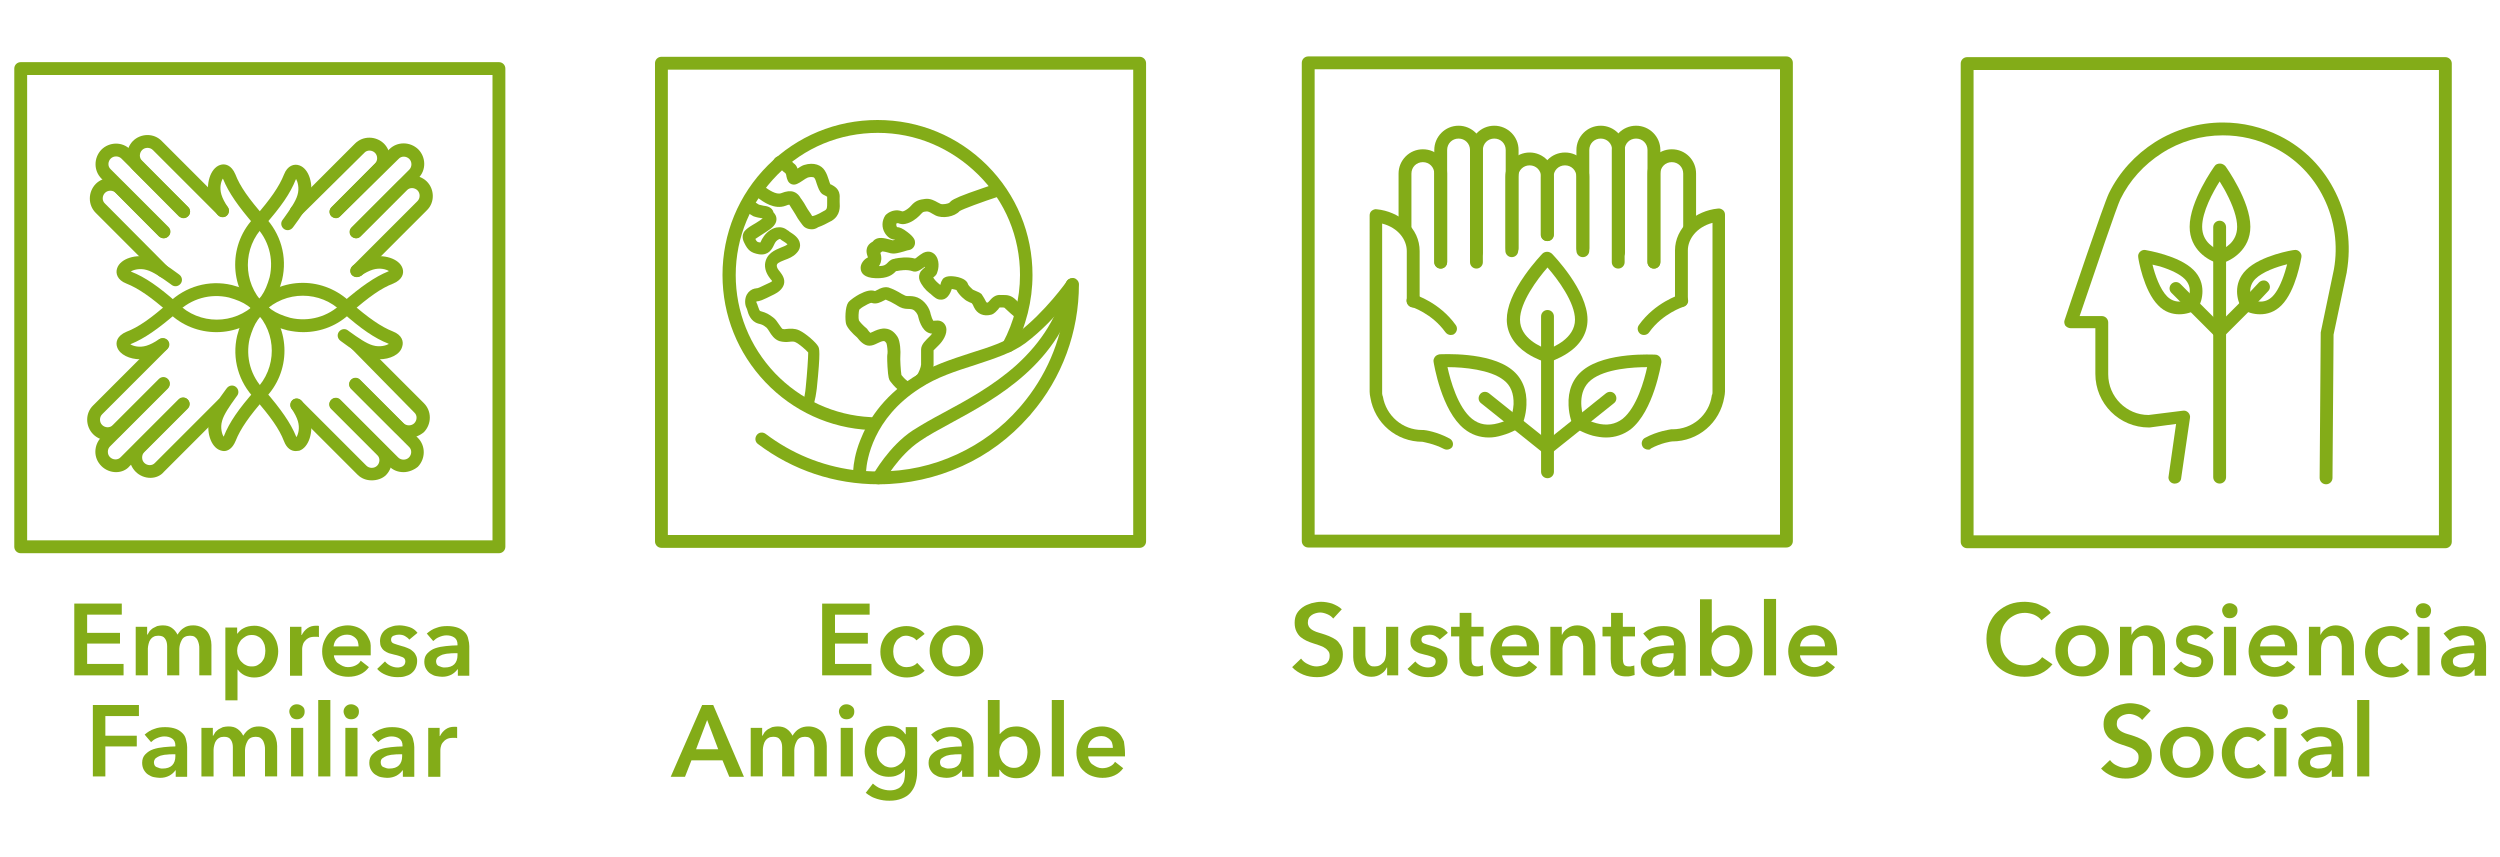 <?xml version="1.0" encoding="utf-8"?>
<!-- Generator: Adobe Illustrator 25.2.3, SVG Export Plug-In . SVG Version: 6.00 Build 0)  -->
<svg version="1.1" id="Layer_1" xmlns="http://www.w3.org/2000/svg" xmlns:xlink="http://www.w3.org/1999/xlink" x="0px" y="0px"
	 viewBox="0 0 700 240" style="enable-background:new 0 0 700 240;" xml:space="preserve">
<style type="text/css">
	.st0{fill:#83AC18;}
</style>
<g>
	<g>
		<g>
			<path class="st0" d="M500.2,153.3H366.3c-1,0-1.8-0.8-1.8-1.8V17.6c0-1,0.8-1.8,1.8-1.8h133.9c1,0,1.8,0.8,1.8,1.8v133.9
				C502,152.5,501.2,153.3,500.2,153.3z M368.1,149.7h130.3V19.4H368.1V149.7z"/>
		</g>
		<g>
			<g>
				<path class="st0" d="M405.1,125.9c-0.3,0-0.6-0.1-0.8-0.2c-2.9-1.5-5.7-1.9-6-2c-7.3,0-13.4-5.2-14.6-12.4
					c-0.1-0.5-0.2-1.1-0.2-1.6V60.3c0-0.5,0.2-1,0.6-1.3c0.4-0.3,0.9-0.5,1.4-0.4c3.1,0.3,6,1.6,8.2,3.5c2.5,2.2,3.8,5.1,3.8,8.2v14
					c0,1-0.8,1.8-1.8,1.8c-1,0-1.8-0.8-1.8-1.8v-14c0-3.1-2.3-6.5-6.9-7.7v47.4c0,0.2,0,0.5,0.1,0.7c0,0.1,0,0.2,0.1,0.3
					c0.9,5.4,5.5,9.4,11,9.4c0.1,0,0.2,0,0.4,0c0.4,0,3.8,0.5,7.3,2.4c0.9,0.5,1.2,1.6,0.7,2.4C406.3,125.6,405.7,125.9,405.1,125.9
					z"/>
				<path class="st0" d="M403.4,75.2c-1,0-1.8-0.8-1.8-1.8V48.6c0-1.8-1.4-3.2-3.2-3.2s-3.2,1.4-3.2,3.2v15c0,1-0.8,1.8-1.8,1.8
					c-1,0-1.8-0.8-1.8-1.8v-15c0-3.7,3-6.8,6.8-6.8s6.8,3,6.8,6.8v24.7C405.2,74.4,404.4,75.2,403.4,75.2z"/>
				<g>
					<path class="st0" d="M413.4,75.2c-1,0-1.8-0.8-1.8-1.8V42c0-1.8-1.4-3.2-3.2-3.2c-1.8,0-3.2,1.4-3.2,3.2v31.4
						c0,1-0.8,1.8-1.8,1.8s-1.8-0.8-1.8-1.8V42c0-3.7,3-6.8,6.8-6.8c3.7,0,6.8,3,6.8,6.8v31.4C415.2,74.4,414.4,75.2,413.4,75.2z"/>
					<path class="st0" d="M413.4,72.5c-1,0-1.8-0.8-1.8-1.8V42c0-3.7,3-6.8,6.8-6.8c3.7,0,6.8,3,6.8,6.8v27.5c0,1-0.8,1.8-1.8,1.8
						c-1,0-1.8-0.8-1.8-1.8V42c0-1.8-1.4-3.2-3.2-3.2c-1.8,0-3.2,1.4-3.2,3.2v28.7C415.2,71.7,414.4,72.5,413.4,72.5z"/>
				</g>
				<path class="st0" d="M423.3,72c-1,0-1.8-0.8-1.8-1.8V49.5c0-3.7,3-6.8,6.8-6.8c3.7,0,6.8,3,6.8,6.8v16.2c0,1-0.8,1.8-1.8,1.8
					s-1.8-0.8-1.8-1.8V49.5c0-1.8-1.4-3.2-3.2-3.2c-1.8,0-3.2,1.4-3.2,3.2v20.7C425.1,71.2,424.3,72,423.3,72z"/>
				<path class="st0" d="M406.2,93.8c-0.6,0-1.1-0.3-1.5-0.8c-3.8-5.3-9.5-7.1-9.6-7.1c-0.9-0.3-1.5-1.3-1.2-2.2
					c0.3-0.9,1.3-1.5,2.2-1.2c0.3,0.1,7,2.2,11.5,8.5c0.6,0.8,0.4,1.9-0.4,2.5C407,93.7,406.6,93.8,406.2,93.8z"/>
			</g>
			<g>
				<path class="st0" d="M461.5,125.9c-0.6,0-1.3-0.3-1.6-0.9c-0.5-0.9-0.1-2,0.7-2.4c3.5-1.9,6.9-2.3,7.3-2.4c0.1,0,0.2,0,0.4,0
					c5.5,0,10.2-3.9,11-9.4c0-0.1,0-0.2,0.1-0.3c0.1-0.2,0.1-0.5,0.1-0.7V62.4c-4.5,1.2-6.9,4.6-6.9,7.7v14c0,1-0.8,1.8-1.8,1.8
					s-1.8-0.8-1.8-1.8v-14c0-3.1,1.4-6,3.8-8.2c2.2-1.9,5.1-3.2,8.2-3.5c0.5-0.1,1,0.1,1.4,0.4c0.4,0.3,0.6,0.8,0.6,1.3v49.5
					c0,0.5-0.1,1.1-0.2,1.6c-1.2,7.2-7.3,12.4-14.6,12.4c-0.2,0-3.1,0.4-6,2C462.1,125.9,461.8,125.9,461.5,125.9z"/>
				<path class="st0" d="M463.1,75.2c-1,0-1.8-0.8-1.8-1.8V48.6c0-3.7,3-6.8,6.8-6.8s6.8,3,6.8,6.8v15c0,1-0.8,1.8-1.8,1.8
					s-1.8-0.8-1.8-1.8v-15c0-1.8-1.4-3.2-3.2-3.2c-1.8,0-3.2,1.4-3.2,3.2v24.7C464.9,74.4,464.1,75.2,463.1,75.2z"/>
				<g>
					<path class="st0" d="M463.1,75.2c-1,0-1.8-0.8-1.8-1.8V42c0-1.8-1.4-3.2-3.2-3.2c-1.8,0-3.2,1.4-3.2,3.2v31.4
						c0,1-0.8,1.8-1.8,1.8c-1,0-1.8-0.8-1.8-1.8V42c0-3.7,3-6.8,6.8-6.8c3.7,0,6.8,3,6.8,6.8v31.4C464.9,74.4,464.1,75.2,463.1,75.2
						z"/>
					<path class="st0" d="M453.2,72.5c-1,0-1.8-0.8-1.8-1.8V42c0-1.8-1.4-3.2-3.2-3.2S445,40.2,445,42v27.5c0,1-0.8,1.8-1.8,1.8
						s-1.8-0.8-1.8-1.8V42c0-3.7,3-6.8,6.8-6.8c3.7,0,6.8,3,6.8,6.8v28.7C455,71.7,454.2,72.5,453.2,72.5z"/>
				</g>
				<path class="st0" d="M443.2,72c-1,0-1.8-0.8-1.8-1.8V49.5c0-1.8-1.4-3.2-3.2-3.2c-1.8,0-3.2,1.4-3.2,3.2v16.2
					c0,1-0.8,1.8-1.8,1.8s-1.8-0.8-1.8-1.8V49.5c0-3.7,3-6.8,6.8-6.8s6.8,3,6.8,6.8v20.7C445,71.2,444.2,72,443.2,72z"/>
				<path class="st0" d="M460.3,93.8c-0.4,0-0.7-0.1-1-0.3c-0.8-0.6-1-1.7-0.4-2.5c4.5-6.3,11.2-8.4,11.5-8.5
					c0.9-0.3,1.9,0.2,2.2,1.2c0.3,0.9-0.2,1.9-1.2,2.2l0,0c-0.1,0-5.9,1.9-9.6,7.1C461.5,93.5,460.9,93.8,460.3,93.8z"/>
			</g>
			<path class="st0" d="M433.3,101.5c-0.2,0-0.3,0-0.5-0.1c-0.1,0-2.7-0.8-5.3-2.5c-3.6-2.4-5.6-5.7-5.6-9.4c0-3.5,1.7-7.7,5.1-12.5
				c2.4-3.4,4.8-5.9,4.9-6c0.3-0.3,0.8-0.5,1.3-0.5s0.9,0.2,1.3,0.5c0.4,0.4,10,10.3,10,18.5c0,3.7-1.9,7-5.6,9.4
				c-2.6,1.7-5.2,2.5-5.3,2.5C433.6,101.5,433.4,101.5,433.3,101.5z M433.3,74.9c-2.9,3.3-7.7,9.8-7.7,14.6c0,5.3,6,7.7,7.7,8.3
				c1.7-0.6,7.7-3.1,7.7-8.3C441,84.7,436.2,78.2,433.3,74.9z"/>
			<path class="st0" d="M433.3,133.9c-1,0-1.8-0.8-1.8-1.8V88.6c0-1,0.8-1.8,1.8-1.8c1,0,1.8,0.8,1.8,1.8v43.5
				C435.1,133.1,434.3,133.9,433.3,133.9z"/>
			<g>
				<g>
					<path class="st0" d="M416.9,122.5c-2.6,0-4.9-0.8-6.9-2.4c-6.4-5.1-8.5-18.2-8.6-18.8c-0.1-0.5,0.1-1,0.4-1.4
						c0.3-0.4,0.8-0.6,1.3-0.7c0.6,0,13.8-0.8,20.2,4.3v0c2.9,2.3,4.3,5.7,4.1,9.9c-0.1,3-1.1,5.3-1.1,5.4c-0.1,0.3-0.4,0.6-0.6,0.8
						c-0.1,0.1-2.2,1.5-5.1,2.3C419.3,122.3,418.1,122.5,416.9,122.5z M405.3,102.8c0.8,3.7,2.9,11.3,6.9,14.5c2,1.6,4.4,2,7.3,1.2
						c1.6-0.4,2.9-1.1,3.6-1.5c0.2-0.7,0.6-2.2,0.7-3.8c0.1-3-0.8-5.3-2.8-6.8l0,0c-3.7-2.9-11.2-3.6-15.5-3.6
						C405.4,102.8,405.4,102.8,405.3,102.8z M424.6,118.2L424.6,118.2L424.6,118.2z"/>
					<path class="st0" d="M433.3,127.3c-0.4,0-0.8-0.1-1.1-0.4l-17.5-14c-0.8-0.6-0.9-1.7-0.3-2.5c0.6-0.8,1.7-0.9,2.5-0.3l17.5,14
						c0.8,0.6,0.9,1.7,0.3,2.5C434.3,127.1,433.8,127.3,433.3,127.3z"/>
				</g>
				<g>
					<path class="st0" d="M449.7,122.5c-1.2,0-2.4-0.2-3.7-0.5c-2.9-0.8-5-2.2-5.1-2.3c-0.3-0.2-0.5-0.5-0.6-0.8
						c0-0.1-1-2.4-1.1-5.4c-0.2-4.2,1.2-7.6,4.1-9.9c6.4-5.1,19.6-4.3,20.2-4.3c0.5,0,1,0.3,1.3,0.7c0.3,0.4,0.4,0.9,0.4,1.4
						c-0.1,0.6-2.2,13.7-8.6,18.8C454.6,121.7,452.2,122.5,449.7,122.5z M443.4,117c0.7,0.4,2,1.1,3.6,1.5c2.9,0.8,5.3,0.3,7.3-1.2
						c4-3.2,6.1-10.8,6.9-14.5c-3.7,0-11.7,0.4-15.7,3.6l0,0C441.5,109.6,442.9,115.3,443.4,117z M444.4,105L444.4,105L444.4,105z"
						/>
					<path class="st0" d="M433.3,127.3c-0.5,0-1-0.2-1.4-0.7c-0.6-0.8-0.5-1.9,0.3-2.5l17.5-14c0.8-0.6,1.9-0.5,2.5,0.3
						c0.6,0.8,0.5,1.9-0.3,2.5l-17.5,14C434,127.2,433.7,127.3,433.3,127.3z"/>
				</g>
			</g>
		</g>
	</g>
	<g>
		<g>
			<path class="st0" d="M139.7,154.9H5.8c-1,0-1.8-0.8-1.8-1.8V19.2c0-1,0.8-1.8,1.8-1.8h133.9c1,0,1.8,0.8,1.8,1.8v133.9
				C141.5,154.1,140.7,154.9,139.7,154.9z M7.6,151.3h130.3V21H7.6V151.3z"/>
		</g>
		<g>
			<g>
				<g>
					<g>
						<g>
							<path class="st0" d="M94.1,61.1c-0.5,0-0.9-0.2-1.3-0.5c-0.7-0.7-0.7-1.8,0-2.5L105,45.8c0.8-0.8,0.8-2.2,0-3
								c-0.8-0.8-2.2-0.9-3,0L84.2,60.4c-0.7,0.7-1.8,0.7-2.5,0c-0.7-0.7-0.7-1.8,0-2.5l17.7-17.7c2.2-2.2,5.8-2.2,8.1,0
								c2.2,2.2,2.3,5.9,0,8.1L95.3,60.5C95,60.9,94.5,61.1,94.1,61.1z"/>
							<path class="st0" d="M99.9,77.6c-0.5,0-0.9-0.2-1.3-0.5c-0.7-0.7-0.7-1.8,0-2.5l18.3-18.3c0.8-0.8,0.8-2.2,0-3
								c-0.8-0.8-2.2-0.9-3,0l-12.9,12.9c-0.7,0.7-1.8,0.7-2.5,0c-0.7-0.7-0.7-1.8,0-2.5l12.9-12.9c2.2-2.2,5.8-2.2,8.1,0
								c2.2,2.2,2.3,5.9,0,8.1l-18.3,18.3C100.8,77.4,100.3,77.6,99.9,77.6z"/>
							<path class="st0" d="M99.7,66.7c-0.5,0-0.9-0.2-1.3-0.5c-0.7-0.7-0.7-1.8,0-2.5l16.2-16.2c0.8-0.8,0.8-2.2,0-3
								c-0.8-0.8-2.2-0.9-3,0L95.3,60.5c-0.7,0.7-1.8,0.7-2.5,0c-0.7-0.7-0.7-1.8,0-2.5L109,41.8c2.2-2.2,5.8-2.2,8.1,0
								c2.2,2.2,2.3,5.9,0,8.1l-16.2,16.2C100.6,66.5,100.1,66.7,99.7,66.7z"/>
						</g>
						<g>
							<path class="st0" d="M72.7,88c-0.5,0-0.9-0.2-1.3-0.5c-7.4-7.4-7.4-19.4,0-26.8c4.3-4.9,6.8-8.5,8.1-11.8
								c1-2.6,2.9-3.1,4.3-2.6c2.7,0.9,4.1,5.3,3,9.3c-0.7,2.4-2.5,5-4.5,7.7l-0.3,0.4c-0.6,0.8-1.7,1-2.5,0.4
								c-0.8-0.6-1-1.7-0.4-2.5l0.3-0.4c1.8-2.5,3.4-4.8,3.9-6.6c0.6-2,0-3.8-0.4-4.5c0,0.1,0,0.1-0.1,0.2
								c-1.5,3.8-4.1,7.6-8.8,12.9c0,0-0.1,0.1-0.1,0.1c-6,6-6,15.8,0,21.8c0.7,0.7,0.7,1.8,0,2.5C73.7,87.8,73.2,88,72.7,88z"/>
							<path class="st0" d="M84.9,93c-1.5,0-2.9-0.2-4.4-0.5c-1.2-0.3-2.4-0.7-3.5-1.2c-2.1-0.9-3.9-2.2-5.6-3.9
								c-0.7-0.7-0.7-1.8,0-2.5c0.7-0.7,1.8-0.7,2.5,0c1.3,1.3,2.8,2.4,4.5,3.1c0.9,0.4,1.9,0.7,2.9,1c5.2,1.2,10.6-0.3,14.4-4.1
								c0,0,0.1-0.1,0.1-0.1c5.3-4.6,9.2-7.3,12.9-8.8c0.1,0,0.1-0.1,0.2-0.1c-0.8-0.5-2.5-1-4.5-0.4c-1,0.3-2.2,0.9-3.5,1.8
								c-0.8,0.5-1.9,0.3-2.5-0.5c-0.5-0.8-0.3-1.9,0.5-2.5c1.7-1.1,3.2-1.8,4.5-2.2c3.9-1.1,8.4,0.3,9.3,3c0.5,1.4,0,3.2-2.6,4.3
								c-3.4,1.3-6.9,3.8-11.8,8.1C94.7,91.1,89.9,93,84.9,93z"/>
						</g>
					</g>
				</g>
			</g>
			<g>
				<g>
					<g>
						<g>
							<path class="st0" d="M45.7,77.7c-0.5,0-0.9-0.2-1.3-0.5L26.8,59.6c-2.2-2.2-2.2-5.8,0-8.1c2.2-2.2,5.9-2.3,8.1,0l12.2,12.2
								c0.7,0.7,0.7,1.8,0,2.5c-0.7,0.7-1.8,0.7-2.5,0L32.4,54c-0.8-0.8-2.2-0.8-3,0c-0.8,0.8-0.9,2.2,0,3L47,74.7
								c0.7,0.7,0.7,1.8,0,2.5C46.7,77.6,46.2,77.7,45.7,77.7z"/>
							<path class="st0" d="M51.4,61.1c-0.5,0-0.9-0.2-1.3-0.5L37.2,47.6c-2.2-2.2-2.2-5.8,0-8.1c2.2-2.2,5.9-2.3,8.1,0l18.3,18.3
								c0.7,0.7,0.7,1.8,0,2.5c-0.7,0.7-1.8,0.7-2.5,0L42.8,42c-0.8-0.8-2.2-0.8-3,0c-0.8,0.8-0.9,2.2,0,3L52.7,58
								c0.7,0.7,0.7,1.8,0,2.5C52.3,60.9,51.9,61.1,51.4,61.1z"/>
							<path class="st0" d="M45.8,66.7c-0.5,0-0.9-0.2-1.3-0.5L28.4,50c-2.2-2.2-2.2-5.8,0-8.1c2.2-2.2,5.9-2.3,8.1,0L52.7,58
								c0.7,0.7,0.7,1.8,0,2.5c-0.7,0.7-1.8,0.7-2.5,0L34,44.4c-0.8-0.8-2.2-0.8-3,0c-0.8,0.8-0.9,2.2,0,3l16.2,16.2
								c0.7,0.7,0.7,1.8,0,2.5C46.8,66.5,46.3,66.7,45.8,66.7z"/>
						</g>
						<g>
							<path class="st0" d="M60.6,93c-4.8,0-9.7-1.8-13.4-5.5c-4.9-4.3-8.5-6.8-11.8-8.1c-2.6-1-3.1-2.9-2.6-4.3
								c0.9-2.7,5.3-4.1,9.3-3c2.4,0.7,5,2.5,7.7,4.5l0.4,0.3c0.8,0.6,1,1.7,0.4,2.5c-0.6,0.8-1.7,1-2.5,0.4l-0.4-0.3
								c-2.5-1.8-4.8-3.4-6.6-3.9c-2-0.6-3.8,0-4.5,0.4c0.1,0,0.1,0,0.2,0.1c3.8,1.5,7.6,4.1,12.9,8.8c0,0,0.1,0.1,0.1,0.1
								c6,6,15.8,6,21.8,0c0.7-0.7,1.8-0.7,2.5,0c0.7,0.7,0.7,1.8,0,2.5C70.3,91.1,65.5,93,60.6,93z"/>
							<path class="st0" d="M72.7,88c-0.5,0-0.9-0.2-1.3-0.5c-0.7-0.7-0.7-1.8,0-2.5c1.3-1.3,2.4-2.8,3.1-4.5c0.4-0.9,0.7-1.9,1-2.9
								c1.2-5.2-0.3-10.6-4.1-14.4c0,0-0.1-0.1-0.1-0.1c-4.6-5.3-7.3-9.2-8.8-12.9c0-0.1-0.1-0.1-0.1-0.2c-0.5,0.8-1,2.5-0.4,4.5
								c0.3,1,0.9,2.2,1.8,3.5c0.5,0.8,0.3,1.9-0.5,2.5c-0.8,0.5-1.9,0.3-2.5-0.5c-1.1-1.7-1.8-3.2-2.2-4.5c-1.1-3.9,0.3-8.4,3-9.3
								c1.4-0.5,3.2,0,4.3,2.6c1.3,3.4,3.8,6.9,8.1,11.8c4.6,4.7,6.5,11.3,5,17.7c-0.3,1.2-0.7,2.4-1.2,3.5
								c-0.9,2.1-2.2,3.9-3.9,5.6C73.7,87.8,73.2,88,72.7,88z"/>
						</g>
					</g>
				</g>
			</g>
			<g>
				<g>
					<g>
						<g>
							<path class="st0" d="M42.1,133.8c-1.5,0-3-0.6-4.1-1.7c-1.1-1.1-1.7-2.5-1.7-4c0-1.5,0.6-3,1.6-4l12.2-12.2
								c0.7-0.7,1.8-0.7,2.5,0c0.7,0.7,0.7,1.8,0,2.5l-12.2,12.2c-0.4,0.4-0.6,0.9-0.6,1.5c0,0.6,0.2,1.1,0.6,1.5
								c0.8,0.8,2.2,0.9,3,0l17.7-17.7c0.7-0.7,1.8-0.7,2.5,0c0.7,0.7,0.7,1.8,0,2.5l-17.7,17.7C45,133.2,43.6,133.8,42.1,133.8z"/>
							<path class="st0" d="M30.2,123.3c-1.5,0-3-0.6-4.1-1.7c-2.2-2.2-2.3-5.9,0-8.1l18.3-18.3c0.7-0.7,1.8-0.7,2.5,0
								c0.7,0.7,0.7,1.8,0,2.5l-18.3,18.3c-0.8,0.8-0.8,2.2,0,3c0.8,0.8,2.2,0.9,3,0l12.9-12.9c0.7-0.7,1.8-0.7,2.5,0
								c0.7,0.7,0.7,1.8,0,2.5l-12.9,12.9C33.1,122.8,31.6,123.3,30.2,123.3z"/>
							<path class="st0" d="M32.5,132.2c-1.5,0-3-0.6-4.1-1.7c-1.1-1.1-1.7-2.5-1.7-4c0-1.5,0.6-3,1.6-4l16.2-16.2
								c0.7-0.7,1.8-0.7,2.5,0c0.7,0.7,0.7,1.8,0,2.5l-16.2,16.2c-0.4,0.4-0.6,0.9-0.6,1.5c0,0.6,0.2,1.1,0.6,1.5
								c0.8,0.8,2.2,0.9,3,0l16.2-16.2c0.7-0.7,1.8-0.7,2.5,0c0.7,0.7,0.7,1.8,0,2.5l-16.2,16.2C35.4,131.6,34,132.2,32.5,132.2z"/>
						</g>
						<g>
							<path class="st0" d="M62.7,126.3c-0.3,0-0.7-0.1-1-0.2c-2.7-0.9-4.1-5.3-3-9.3c0.7-2.4,2.5-5,4.5-7.7l0.3-0.4
								c0.6-0.8,1.7-1,2.5-0.4c0.8,0.6,1,1.7,0.4,2.5l-0.3,0.4c-1.8,2.5-3.4,4.8-3.9,6.6c-0.6,2,0,3.8,0.4,4.5c0-0.1,0-0.1,0.1-0.2
								c1.5-3.8,4.1-7.6,8.8-12.9c0,0,0.1-0.1,0.1-0.1c6-6,6-15.8,0-21.8c-0.7-0.7-0.7-1.8,0-2.5c0.7-0.7,1.8-0.7,2.5,0
								c7.4,7.4,7.4,19.4,0,26.8c-4.3,4.9-6.8,8.5-8.1,11.8C65.1,125.6,63.8,126.3,62.7,126.3z"/>
							<path class="st0" d="M39.3,100.6c-3,0-5.8-1.3-6.5-3.4c-0.5-1.4,0-3.2,2.6-4.3c3.4-1.3,6.9-3.8,11.8-8.1
								c4.7-4.6,11.3-6.5,17.7-5c1.2,0.3,2.4,0.7,3.5,1.2c2.1,0.9,3.9,2.2,5.6,3.9c0.7,0.7,0.7,1.8,0,2.5c-0.7,0.7-1.8,0.7-2.5,0
								c-1.3-1.3-2.8-2.4-4.5-3.1c-0.9-0.4-1.9-0.7-2.9-1c-5.2-1.2-10.6,0.3-14.4,4.1c0,0-0.1,0.1-0.1,0.1
								c-5.3,4.6-9.2,7.3-12.9,8.8c-0.1,0-0.1,0.1-0.2,0.1c0.8,0.5,2.5,1,4.5,0.4c1-0.3,2.2-0.9,3.5-1.8c0.8-0.5,1.9-0.3,2.5,0.5
								c0.5,0.8,0.3,1.9-0.5,2.5c-1.7,1.1-3.2,1.8-4.5,2.2C41.1,100.5,40.2,100.6,39.3,100.6z"/>
						</g>
					</g>
				</g>
			</g>
			<g>
				<g>
					<g>
						<g>
							<path class="st0" d="M114.5,122.6c-1.5,0-2.9-0.5-4-1.6l-12.2-12.2c-0.7-0.7-0.7-1.8,0-2.5c0.7-0.7,1.8-0.7,2.5,0l12.2,12.2
								c0.8,0.8,2.2,0.8,3,0c0.8-0.8,0.9-2.2,0-3L98.5,97.7c-0.7-0.7-0.7-1.8,0-2.5c0.7-0.7,1.8-0.7,2.5,0l17.7,17.7
								c2.2,2.2,2.2,5.8,0,8.1C117.5,122,116,122.6,114.5,122.6z"/>
							<path class="st0" d="M104.1,134.5c-1.5,0-2.9-0.5-4-1.6l-18.3-18.3c-0.7-0.7-0.7-1.8,0-2.5c0.7-0.7,1.8-0.7,2.5,0l18.3,18.3
								c0.8,0.8,2.2,0.8,3,0c0.8-0.8,0.9-2.2,0-3l-12.9-12.9c-0.7-0.7-0.7-1.8,0-2.5c0.7-0.7,1.8-0.7,2.5,0l12.9,12.9
								c2.2,2.2,2.2,5.8,0,8.1C107.1,134,105.6,134.5,104.1,134.5z"/>
							<path class="st0" d="M113,132.2c-1.5,0-2.9-0.5-4-1.6l-16.2-16.2c-0.7-0.7-0.7-1.8,0-2.5c0.7-0.7,1.8-0.7,2.5,0l16.2,16.2
								c0.8,0.8,2.2,0.8,3,0c0.8-0.8,0.9-2.2,0-3l-16.2-16.2c-0.7-0.7-0.7-1.8,0-2.5c0.7-0.7,1.8-0.7,2.5,0l16.2,16.2
								c2.2,2.2,2.2,5.8,0,8.1C115.9,131.6,114.4,132.2,113,132.2z"/>
						</g>
						<g>
							<path class="st0" d="M106.2,100.6c-0.9,0-1.8-0.1-2.8-0.4c-2.4-0.7-5-2.5-7.7-4.5l-0.4-0.3c-0.8-0.6-1-1.7-0.4-2.5
								c0.6-0.8,1.7-1,2.5-0.4l0.4,0.3c2.5,1.8,4.8,3.4,6.6,3.9c2,0.6,3.8,0,4.5-0.4c-0.1,0-0.1,0-0.2-0.1
								c-3.8-1.5-7.6-4.1-12.9-8.8c0,0-0.1-0.1-0.1-0.1c-6-6-15.8-6-21.8,0c-0.7,0.7-1.8,0.7-2.5,0c-0.7-0.7-0.7-1.8,0-2.5
								c3.6-3.6,8.3-5.6,13.4-5.6h0c5,0,9.8,2,13.4,5.5c4.9,4.3,8.5,6.8,11.8,8.1c2.6,1,3.1,2.9,2.6,4.3
								C112,99.3,109.2,100.6,106.2,100.6z"/>
							<path class="st0" d="M82.8,126.3c-1.2,0-2.5-0.7-3.3-2.8c-1.3-3.4-3.8-6.9-8.1-11.8c-4.6-4.7-6.5-11.3-5-17.7
								c0.3-1.2,0.7-2.4,1.2-3.5c0.9-2.1,2.2-3.9,3.9-5.6c0.7-0.7,1.8-0.7,2.5,0c0.7,0.7,0.7,1.8,0,2.5c-1.3,1.3-2.4,2.8-3.1,4.5
								c-0.4,0.9-0.7,1.9-1,2.9c-1.2,5.2,0.3,10.6,4.1,14.4c0,0,0.1,0.1,0.1,0.1c4.6,5.3,7.3,9.2,8.8,12.9c0,0.1,0.1,0.1,0.1,0.2
								c0.5-0.8,1-2.5,0.4-4.5c-0.3-1-0.9-2.2-1.8-3.5c-0.5-0.8-0.3-1.9,0.5-2.5c0.8-0.5,1.9-0.3,2.5,0.5c1.1,1.7,1.8,3.2,2.2,4.5
								c1.1,3.9-0.3,8.4-3,9.3C83.5,126.2,83.2,126.3,82.8,126.3z M83.2,122.8L83.2,122.8L83.2,122.8z"/>
						</g>
					</g>
				</g>
			</g>
		</g>
	</g>
	<g>
		<g>
			<path class="st0" d="M684.7,153.5H550.8c-1,0-1.8-0.8-1.8-1.8V17.8c0-1,0.8-1.8,1.8-1.8h133.9c1,0,1.8,0.8,1.8,1.8v133.9
				C686.5,152.7,685.7,153.5,684.7,153.5z M552.6,149.9h130.3V19.6H552.6V149.9z"/>
		</g>
		<g>
			<path class="st0" d="M609,135.4c-0.1,0-0.2,0-0.3,0c-1-0.1-1.7-1.1-1.5-2l2.1-14.7l-7.4,1c-0.1,0-0.2,0-0.2,0
				c-8.3,0-15-6.7-15-15V91.9h-6.9c-0.6,0-1.1-0.3-1.5-0.7c-0.3-0.5-0.4-1.1-0.2-1.6c1.1-3.3,11-32.7,12.4-35.5
				c2.9-5.9,7.4-10.8,12.9-14.3c5.7-3.6,12.3-5.5,19-5.5c5.6,0,11,1.3,16,3.8c6.8,3.4,12.2,8.9,15.6,15.9c3.4,6.9,4.4,14.5,3.1,22.1
				c0,0,0,0,0,0.1l-3.7,17.5l-0.3,40.1c0,1-0.8,1.8-1.8,1.8c0,0,0,0,0,0c-1,0-1.8-0.8-1.8-1.8l0.3-40.3c0-0.1,0-0.2,0-0.4l3.7-17.7
				c1.2-6.7,0.2-13.8-2.8-19.9c-3-6.2-7.9-11.2-14-14.2c-4.5-2.3-9.3-3.4-14.3-3.4c-6.1,0-12,1.7-17.1,5c-5,3.2-9,7.6-11.6,12.9
				c-0.9,1.8-7,19.7-11.4,32.7h6.2c1,0,1.8,0.8,1.8,1.8v14.5c0,6.3,5.1,11.4,11.3,11.4l9.6-1.2c0.6-0.1,1.1,0.1,1.5,0.5
				c0.4,0.4,0.6,1,0.5,1.5l-2.5,17.1C610.6,134.8,609.8,135.4,609,135.4z"/>
			<g>
				<path class="st0" d="M621.5,135.4c-1,0-1.8-0.8-1.8-1.8V72c0-1,0.8-1.8,1.8-1.8s1.8,0.8,1.8,1.8v61.6
					C623.3,134.6,622.5,135.4,621.5,135.4z"/>
				<path class="st0" d="M621.5,73.8c-0.2,0-0.3,0-0.4-0.1c-2.8-0.7-8-3.8-8-10.2c0-7.2,6.7-16.6,7-17c0.3-0.5,0.9-0.7,1.5-0.7
					c0.6,0,1.1,0.3,1.5,0.7c0.3,0.4,7,9.8,7,17c0,6.4-5.3,9.5-8,10.2C621.8,73.8,621.7,73.8,621.5,73.8z M621.5,50.8
					c-1.9,3-4.9,8.5-4.9,12.7c0,4.4,3.6,6.1,4.9,6.6c1.3-0.5,4.9-2.2,4.9-6.6c0-2.5-1.1-5.8-3.1-9.6C622.7,52.7,622,51.7,621.5,50.8
					z"/>
				<g>
					<g>
						<path class="st0" d="M632.8,88c-1.9,0-3.6-0.6-4.6-1.2c-0.3-0.2-0.5-0.4-0.6-0.6c-1.2-2-2.5-6.8,1.3-10.6
							c4.1-4.1,13.1-5.6,13.5-5.6c0.6-0.1,1.1,0.1,1.5,0.5c0.4,0.4,0.6,1,0.5,1.5c-0.1,0.4-1.5,9.4-5.6,13.5l0,0
							C636.9,87.4,634.8,88,632.8,88z M630.5,83.9c0.4,0.2,1,0.4,1.8,0.5c1.6,0.2,2.9-0.3,4-1.4c1.3-1.3,2.5-3.7,3.5-6.9
							c0.2-0.7,0.4-1.4,0.6-2.1c-2.9,0.7-6.9,2.1-8.9,4.1c-1.1,1.1-1.6,2.5-1.4,4.1C630.1,83,630.3,83.6,630.5,83.9z M637.5,84.3
							L637.5,84.3L637.5,84.3z"/>
						<path class="st0" d="M621.5,94.7c-0.5,0-0.9-0.2-1.3-0.5c-0.7-0.7-0.7-1.8,0-2.5l7.6-7.6c0.7-0.7,1.8-0.7,2.5,0
							c0.7,0.7,0.7,1.8,0,2.5l-7.6,7.6C622.4,94.5,622,94.7,621.5,94.7z"/>
					</g>
					<g>
						<path class="st0" d="M610.2,88c-1.9,0-4.1-0.6-5.9-2.5c-4.1-4.1-5.6-13.1-5.6-13.5c-0.1-0.6,0.1-1.1,0.5-1.5
							c0.4-0.4,1-0.6,1.5-0.5c0.4,0.1,9.4,1.5,13.5,5.6c3.7,3.7,2.5,8.5,1.3,10.6c-0.2,0.3-0.4,0.5-0.6,0.6
							C613.8,87.4,612.1,88,610.2,88z M602.7,74.1c0.7,2.9,2.1,6.9,4.1,8.9c1.1,1.1,2.5,1.6,4.1,1.4c0.7-0.1,1.3-0.3,1.7-0.5
							c0.2-0.4,0.4-1,0.5-1.8c0.2-1.6-0.3-2.9-1.4-4c-1.3-1.3-3.7-2.5-6.9-3.5C604.1,74.4,603.4,74.3,602.7,74.1z"/>
						<path class="st0" d="M621.5,94.7c-0.5,0-0.9-0.2-1.3-0.5l-7.6-7.6c-0.7-0.7-0.7-1.8,0-2.5c0.7-0.7,1.8-0.7,2.5,0l7.6,7.6
							c0.7,0.7,0.7,1.8,0,2.5C622.4,94.5,622,94.7,621.5,94.7z"/>
					</g>
				</g>
				<g>
					<path class="st0" d="M621.5,73.9c-1,0-1.8-0.8-1.8-1.8v-8.5c0-1,0.8-1.8,1.8-1.8s1.8,0.8,1.8,1.8v8.5
						C623.3,73.1,622.5,73.9,621.5,73.9z"/>
				</g>
				<g>
					<path class="st0" d="M613.9,87.1c-0.5,0-0.9-0.2-1.3-0.5l-4.6-4.6c-0.7-0.7-0.7-1.8,0-2.5c0.7-0.7,1.8-0.7,2.5,0l4.6,4.6
						c0.7,0.7,0.7,1.8,0,2.5C614.8,86.9,614.4,87.1,613.9,87.1z"/>
				</g>
				<g>
					<path class="st0" d="M629.1,87.1c-0.4,0-0.9-0.2-1.2-0.5c-0.7-0.7-0.8-1.8-0.1-2.5l4.7-5c0.7-0.7,1.8-0.8,2.5-0.1
						c0.7,0.7,0.8,1.8,0.1,2.5l-4.7,5C630.1,86.9,629.6,87.1,629.1,87.1z"/>
				</g>
			</g>
		</g>
	</g>
	<g>
		<path class="st0" d="M319.1,153.4H185.2c-1,0-1.8-0.8-1.8-1.8V17.7c0-1,0.8-1.8,1.8-1.8h133.9c1,0,1.8,0.8,1.8,1.8v133.9
			C320.9,152.6,320.1,153.4,319.1,153.4z M187,149.8h130.3V19.5H187V149.8z"/>
		<g>
			<g>
				<g>
					<path class="st0" d="M246,135.6c-12.3,0-24-3.9-33.8-11.3c-0.8-0.6-0.9-1.7-0.3-2.5c0.6-0.8,1.7-0.9,2.5-0.3
						c7.3,5.5,15.6,8.9,24.5,10.1c0.1-1.6,0.5-4.7,2-8.4c1.9-4.9,6-11.9,14.7-17.5c5.1-3.3,10.8-5.1,16.3-6.9
						c5.1-1.6,9.8-3.1,13.1-5.6c7.7-5.9,13.8-14.5,13.8-14.6c0.4-0.6,1.3-0.9,2-0.7c0.7,0.2,1.3,0.9,1.3,1.7
						c0,13.3-4.7,26.2-13.4,36.3c-0.2,0.3-0.4,0.5-0.7,0.8c-5.2,5.9-11.5,10.6-18.6,13.8C262.1,133.8,254.2,135.6,246,135.6z
						 M242.5,131.9c1.2,0.1,2.4,0.1,3.6,0.1c7.7,0,15-1.6,21.9-4.8c6.7-3.1,12.5-7.4,17.4-13c0.2-0.2,0.4-0.5,0.6-0.7
						c6.8-8,11.1-17.9,12.2-28.3c-2.6,3.2-6.5,7.4-11,10.8c-3.7,2.8-8.8,4.4-14.2,6.2c-5.3,1.7-10.7,3.4-15.4,6.5
						C244.4,117.1,242.7,128.9,242.5,131.9z"/>
					<path class="st0" d="M246,135.6c-0.3,0-0.6-0.1-0.9-0.2c-0.9-0.5-1.2-1.6-0.7-2.4c0.2-0.3,4.5-8.1,11.2-12.5
						c2.5-1.6,5.5-3.3,8.7-5c6.5-3.5,13.8-7.5,20.2-13.2c7.3-6.6,11.9-14.1,13.9-22.9c0.2-1,1.2-1.6,2.1-1.4c1,0.2,1.6,1.2,1.4,2.1
						c-4.9,21.7-22.8,31.4-35.9,38.5c-3.1,1.7-6.1,3.3-8.4,4.9c-6,4-10,11.2-10.1,11.3C247.2,135.2,246.6,135.6,246,135.6z"/>
				</g>
			</g>
			<g>
				<path class="st0" d="M243.6,120.4C243.6,120.4,243.6,120.4,243.6,120.4c-11.2-0.5-21.6-5.3-29.3-13.4c-7.7-8.1-12-18.7-12-30
					c0-11.6,4.5-22.5,12.7-30.7c8.2-8.2,19.1-12.7,30.7-12.7c11.6,0,22.5,4.5,30.7,12.7c8.2,8.2,12.7,19.1,12.7,30.7
					c0,7.2-1.8,14.4-5.2,20.7c-0.5,0.9-1.6,1.2-2.4,0.7c-0.9-0.5-1.2-1.6-0.7-2.4c3.1-5.8,4.8-12.3,4.8-19
					c0-10.6-4.1-20.6-11.7-28.1s-17.5-11.7-28.1-11.7c-10.6,0-20.6,4.1-28.1,11.7s-11.7,17.5-11.7,28.1c0,10.3,3.9,20,11,27.5
					c7.1,7.4,16.6,11.8,26.8,12.3c1,0,1.8,0.9,1.7,1.9C245.4,119.6,244.6,120.4,243.6,120.4z"/>
				<g>
					<g>
						<path class="st0" d="M253.7,110c-0.8,0-2.2-0.3-4.4-3.2c-0.4-0.5-0.6-1-0.8-4.1c0-0.3-0.2-2.9,0-3.7c0.1-0.5-0.1-2.4-0.3-2.9
							c-0.4-0.6-0.6-0.6-0.8-0.6c0,0,0,0,0,0c-0.4,0-1.1,0.3-1.7,0.6c-0.8,0.4-1.5,0.7-2.3,0.7c-1.5,0-2.7-1.4-3.4-2.3
							c-1.3-1.1-2.8-2.7-3.1-3.8c-0.3-1.1-0.3-4.7,0.6-6c0.6-0.8,2.2-1.8,3.1-2.3c1.9-1,3.3-1.3,4.4-0.9c0.2-0.1,0.4-0.2,0.6-0.3
							c0.7-0.4,1.9-1,3.2-0.7c0,0,0,0,0,0c1.2,0.4,2.6,1.1,3.7,1.8c0.4,0.2,0.8,0.4,1,0.5c0.2,0.1,0.5,0.1,0.9,0.1
							c0.6,0,1.5,0,2.5,0.4c2.1,0.9,3.4,3,3.7,4.7c0.2,0.8,0.5,1.5,0.7,1.8c0.1,0,0.2,0,0.3,0c0.4,0,0.9-0.1,1.4,0
							c0.9,0.2,1.6,0.8,1.9,1.8c0.5,2-1.1,4.1-2,5l-0.1,0.1c-0.4,0.4-1.1,1.1-1.4,1.4v4c0,1.2-1.1,4.5-2.4,5.6
							c-0.8,0.6-1.9,0.5-2.5-0.3c-0.6-0.8-0.5-1.9,0.3-2.5c0.4-0.4,1.1-2.2,1.1-2.8v-4.2c0-1.5,1.3-2.6,2.5-3.8l0.1-0.1
							c0.2-0.2,0.3-0.4,0.5-0.6c-0.2,0-0.5,0-0.7-0.1c-2.3-0.6-3.1-4.2-3.2-4.6l0,0c-0.1-0.7-0.8-1.7-1.5-2
							c-0.3-0.1-0.6-0.2-1.1-0.2c-0.6,0-1.5,0-2.5-0.5c-0.3-0.2-0.8-0.4-1.2-0.7c-0.8-0.5-2-1.1-2.8-1.4c-0.2,0.1-0.4,0.2-0.6,0.3
							c-0.8,0.4-2,1.1-3.4,0.6c-0.2,0-0.8,0.2-1.8,0.8c-0.8,0.4-1.4,0.9-1.6,1.1c-0.2,0.6-0.3,2.4-0.1,3c0.2,0.4,1.2,1.5,2.2,2.3
							c0.1,0.1,0.2,0.2,0.3,0.4c0.2,0.3,0.5,0.6,0.7,0.8c0.2-0.1,0.5-0.2,0.7-0.3c0.8-0.4,1.8-0.8,2.8-0.9c1.7-0.1,3,0.6,4.1,2.3
							c0.8,1.2,0.9,4.4,0.8,5.3c-0.1,0.7,0.1,4.3,0.3,5.4c0.8,1,1.4,1.5,1.7,1.7c0.9,0.1,1.6,0.9,1.6,1.8
							C255.5,109.2,254.7,110,253.7,110z M253.7,106.4L253.7,106.4L253.7,106.4z M256.9,104.6L256.9,104.6L256.9,104.6z
							 M252.1,104.5L252.1,104.5L252.1,104.5z M258,101.8L258,101.8L258,101.8z M248.2,96L248.2,96C248.2,96,248.2,96,248.2,96z
							 M240.6,86.3 M243.8,84.5L243.8,84.5L243.8,84.5z"/>
						<path class="st0" d="M226.4,115c-0.3,0-0.6-0.1-0.8-0.2c-0.9-0.5-1.2-1.5-0.8-2.4c0.4-0.7,0.7-2.7,0.8-3.9
							c0.4-3.9,0.7-8.4,0.7-9.8c-0.6-0.7-2.5-2.4-3.6-2.9c0,0,0,0,0,0c-0.4-0.2-0.9-0.2-1.7-0.1c-0.8,0.1-1.7,0.1-2.8-0.2
							c-1.4-0.5-2.2-1.7-2.8-2.7c-0.2-0.3-0.5-0.8-0.7-1c0,0,0,0,0,0l0,0c-0.9-0.7-1.1-0.9-2.4-1.2c-2.1-0.6-2.8-2.7-3.1-3.9
							c-0.1-0.2-0.1-0.4-0.2-0.5c-0.5-1-0.5-2.6,0.1-3.7c0.5-0.9,1.3-1.5,2.2-1.7c0.3,0,0.5-0.1,0.6-0.1c0.3,0,0.4,0,3.7-1.6
							c0.3-0.1,0.5-0.3,0.6-0.4c-0.1-0.2-0.3-0.4-0.4-0.5c-0.7-0.9-1.7-2.3-1.6-4.2c0.3-3,2.8-4,4.5-4.7c0.7-0.3,1.4-0.5,1.8-0.9
							c-0.3-0.3-0.8-0.6-1.1-0.8c-0.3-0.2-0.7-0.4-1-0.7c-0.3,0-1.1,0.5-1.4,1.1c-0.1,0.2-0.2,0.4-0.3,0.6c-0.5,1.1-1.5,3-4.2,2.6
							c0,0,0,0,0,0c-2.2-0.4-3.1-1.1-4.1-3.2c-0.8-1.5-0.4-2.7,0.1-3.3c0.5-0.6,1.2-1.1,2.2-1.7c0.6-0.3,1.3-0.8,2.1-1.3
							c0.3-0.2,0.5-0.4,0.7-0.5c0,0,0-0.1-0.1-0.1c0,0-0.1,0-0.1,0c-0.6-0.1-1.3-0.2-2.2-0.5c-0.1,0-0.2-0.1-0.4-0.2
							c-0.2-0.1-1.9-1.2-2-1.2c-0.8-0.5-1.1-1.6-0.6-2.5c0.5-0.8,1.6-1.1,2.5-0.6c0,0,1.3,0.8,1.9,1.2c0.4,0.1,0.9,0.2,1.3,0.3
							c0.8,0.1,2.4,0.3,2.8,1.9c0.3,0.3,0.9,1,0.8,2.1c-0.1,1.2-1.1,2.2-2.7,3.2c-0.9,0.6-1.7,1.1-2.3,1.5c-0.3,0.2-0.6,0.4-0.9,0.6
							c0.4,0.8,0.5,0.9,1.4,1c0.1-0.2,0.2-0.4,0.3-0.6c0.1-0.2,0.2-0.5,0.4-0.7c0.8-1.4,2.3-2.6,3.8-2.9c1.1-0.2,2.1,0,3,0.7
							c0.2,0.1,0.5,0.3,0.7,0.5c1.1,0.7,2.7,1.7,2.9,3.4c0.1,0.6,0,1.6-1,2.6c-0.9,1-2.2,1.5-3.3,1.9c-1.8,0.7-2.2,1-2.2,1.6
							c0,0.5,0.3,1,0.9,1.7c0.6,0.8,1.5,2,1.1,3.5c-0.4,1.4-1.7,2.3-2.7,2.8c-3.6,1.8-4,1.9-5,2c0,0,0,0,0,0c0,0.1,0,0.2,0,0.3
							c0.2,0.3,0.3,0.7,0.4,1c0.3,0.9,0.5,1.4,0.7,1.4c1.8,0.5,2.4,0.9,3.6,1.8l0,0c0.7,0.5,1.1,1.2,1.6,1.9c0.3,0.4,0.8,1.2,1,1.3
							c0,0,0,0,0,0c0.3,0.1,0.7,0.1,1.2,0c0.9-0.1,2.2-0.2,3.5,0.4c1.9,0.9,4.7,3.4,5.3,4.5c0.3,0.6,0.7,1.2-0.4,11.8
							c-0.1,0.6-0.4,3.6-1.2,5.2C227.6,114.7,227,115,226.4,115z M226.5,98.9L226.5,98.9L226.5,98.9z M226.4,98.9L226.4,98.9
							L226.4,98.9z M212.2,84.6L212.2,84.6L212.2,84.6z M220.9,68.3 M211,60.4C211,60.4,211.1,60.4,211,60.4
							C211.1,60.4,211,60.4,211,60.4z M210.9,60.3L210.9,60.3L210.9,60.3z M210.9,60.3L210.9,60.3L210.9,60.3z M217.1,59.8
							L217.1,59.8L217.1,59.8z M285.3,89.2c-0.4,0-0.8-0.1-1.1-0.4c-1-0.8-1.4-1.2-2.6-2.3c-0.4-0.4-0.4-0.4-0.8-0.4
							c-0.2,0-0.5,0-0.9,0c-0.1,0.1-0.3,0.3-0.4,0.5c-0.5,0.5-1,1.2-1.9,1.5c-2.2,0.6-4-0.2-4.9-2.1c0,0,0,0,0,0
							c-0.2-0.5-0.4-0.9-0.6-1.1c-0.5-0.2-1-0.4-1.1-0.5c0,0,0,0,0,0c-0.8-0.3-2.5-1.8-3.2-3.2c-0.3-0.1-0.8-0.2-1.3-0.3
							c-0.2,0.6-0.5,1.4-1.1,2.1c0,0,0,0,0,0c-0.6,0.7-1.3,0.9-1.8,0.9c-1.2,0.1-2-0.7-2.7-1.3c-0.2-0.2-0.4-0.4-0.6-0.5
							c-1.2-0.9-2.3-2.3-2.8-3.6c0,0,0,0,0,0c-0.3-0.8-0.2-1.7,0.3-2.5c0.3-0.4,0.7-0.7,1-1c0,0,0.1-0.1,0.2-0.1c0-0.1,0-0.1,0-0.2
							c-0.1,0-0.1,0.1-0.2,0.1c-1.1,0.8-2.2,1.6-3.4,1.1c-1.5-0.5-3.3-0.2-4.3,0c-0.1,0-0.1,0-0.2,0c-1,1.1-2.4,2.1-5.7,2
							c-3.3-0.1-4.1-1.5-4.2-2.6c-0.2-1.4,1-2.8,2-3.2c0-0.1,0-0.2-0.1-0.4c0,0,0,0,0,0c-0.9-2.6,0.7-3.6,1.4-4
							c0.1-0.1,0.2-0.1,0.2-0.2c0,0,0,0,0,0c1.2-1.4,3.2-0.8,4.8-0.4c0.2,0.1,0.5,0.1,0.6,0.2c0.2,0,0.4-0.1,0.8-0.2
							c0,0-0.1,0-0.1,0c0,0,0,0,0,0c-1.1,0-2.1-0.7-2.8-1.8c-1-1.6-0.9-3.5,0.1-5c0.1-0.1,0.2-0.2,0.3-0.3c0.1-0.1,0.7-0.6,1.6-0.9
							c0.7-0.2,1.4-0.3,2.2-0.1l0,0c0.1,0,0.4,0.1,0.7,0.2c0.1,0,0.2-0.1,0.4-0.1c0.7-0.3,1.6-1,2-1.5c1.3-1.5,2.4-1.7,3.9-1.9
							c1.5-0.2,2.7,0.5,3.6,1c0.3,0.1,0.5,0.3,0.8,0.4c0.5,0.2,2.1,0,2.5-0.4c0.4-0.5,1.1-1.1,5.5-2.7c2.5-0.9,5.5-1.9,7.5-2.6
							c0.9-0.3,2,0.2,2.3,1.2c0.3,0.9-0.2,2-1.2,2.3c-5.2,1.7-10.3,3.6-11.3,4.2c-1.4,1.6-4.8,2.2-6.8,1.2c-0.3-0.2-0.6-0.3-0.9-0.5
							c-0.8-0.5-1.2-0.6-1.5-0.6c-1,0.1-1,0.1-1.5,0.6c-0.7,0.8-1.9,1.9-3.3,2.5c-0.5,0.2-1.8,0.8-3.2,0.2c-0.1,0-0.1,0-0.2,0
							c-0.1,0-0.1,0-0.1,0c0,0,0,0,0,0c-0.1,0-0.1,0-0.2,0.1c-0.1,0.4,0,0.8,0.2,1c0.6,0,1.5,0.3,2.9,1.4c2,1.5,2.1,2.4,2.1,2.8
							c0.1,1-0.6,2-1.6,2.2c-0.2,0-0.9,0.2-1.5,0.4c-1.7,0.5-2.4,0.6-3,0.6c-0.4,0-0.9-0.1-1.5-0.3c-0.4-0.1-1.1-0.3-1.6-0.3
							c-0.2,0.2-0.4,0.3-0.5,0.4c0.5,1.5,0.2,2.6-0.1,3.2c-0.1,0.2-0.2,0.3-0.3,0.5c1.6,0,2-0.5,2.4-0.9c0.3-0.3,0.8-0.9,1.7-1.1
							c0.1,0,0.3,0,0.4-0.1c1.1-0.2,3.4-0.6,5.6,0c0.2-0.1,0.5-0.3,0.7-0.5c0.5-0.4,1.1-0.8,1.6-1.1c1.7-0.8,2.7,0,3.1,0.3
							c1.7,1.6,1.2,4.3,0.8,5.2c0,0,0,0,0,0.1c-0.2,0.6-0.7,1-1.1,1.3c0.3,0.5,0.7,1,1.4,1.6c0.2,0.2,0.4,0.3,0.6,0.5
							c0,0,0-0.1,0-0.1c0.1-0.5,0.3-1,0.6-1.4c0,0,0,0,0-0.1c0.7-0.9,2.2-1.1,4.4-0.6c0.6,0.2,2.4,0.6,2.8,2.1
							c0.2,0.4,1,1.1,1.3,1.4c0.5,0.2,1.4,0.6,1.8,0.8c0.2,0.1,0.4,0.3,0.6,0.4c0.1,0.2,0.6,0.8,1.3,2.2c0.1,0.1,0.1,0.3,0.5,0.2
							c0.1-0.1,0.3-0.3,0.4-0.4c0.6-0.7,1.6-1.9,3.3-1.7c0.2,0,0.4,0,0.6,0c1,0,2.2,0,3.6,1.4c1.2,1.2,1.4,1.4,2.2,2
							c0.8,0.6,1,1.7,0.4,2.5C286.4,89,285.8,89.2,285.3,89.2z M279.7,86.2C279.7,86.2,279.7,86.2,279.7,86.2
							C279.7,86.2,279.7,86.2,279.7,86.2z M276.3,84.8L276.3,84.8L276.3,84.8z M271.9,84.6L271.9,84.6L271.9,84.6z M272.3,81.1
							L272.3,81.1L272.3,81.1z M270.9,79.9L270.9,79.9L270.9,79.9z M270.9,79.7L270.9,79.7L270.9,79.7z M244.1,75.4
							C244.1,75.4,244.1,75.4,244.1,75.4C244.1,75.4,244.1,75.4,244.1,75.4z M244.3,67.6L244.3,67.6L244.3,67.6z M250.7,67.1
							C250.7,67.1,250.7,67.1,250.7,67.1C250.7,67.1,250.7,67.1,250.7,67.1z M250.3,67.1L250.3,67.1L250.3,67.1z M253.6,66.3
							C253.6,66.3,253.6,66.3,253.6,66.3C253.6,66.3,253.6,66.3,253.6,66.3z M250.7,62.5L250.7,62.5L250.7,62.5z M250.7,62.5
							L250.7,62.5L250.7,62.5z M251.8,59L251.8,59L251.8,59z M265.6,56.7L265.6,56.7C265.6,56.7,265.6,56.7,265.6,56.7z M265.6,56.7
							L265.6,56.7L265.6,56.7z M227.3,64.2c-1.3,0-2.2-0.6-2.6-1.2c-0.4-0.5-0.8-1.1-1.3-1.8c-0.2-0.4-0.5-0.8-0.7-1.2
							c-0.4-0.7-0.9-1.4-1.2-1.9c-0.1-0.2-0.2-0.3-0.3-0.5c-0.1-0.1-0.1-0.2-0.2-0.3c-0.2,0-0.5,0.1-1,0.3c0,0,0,0,0,0
							c-3.2,1.2-6.3-1.1-7.8-2.2c-0.2-0.1-0.4-0.3-0.5-0.3c-0.8-0.5-1.1-1.6-0.6-2.5c0.5-0.8,1.6-1.1,2.5-0.6
							c0.2,0.1,0.4,0.3,0.6,0.4c1,0.7,3.1,2.2,4.5,1.7c1.5-0.6,2.6-0.7,3.5-0.4c1.1,0.4,1.6,1.1,2,1.8c0.1,0.1,0.2,0.3,0.3,0.4
							c0.4,0.6,0.9,1.3,1.3,2.1c0.2,0.4,0.5,0.8,0.7,1.1c0,0,0,0,0,0c0.4,0.6,0.7,1,0.9,1.4c0.3,0,1.2-0.2,3.4-1.5
							c0.1,0,0.1-0.1,0.2-0.1c0.6-0.4,0.6-0.8,0.6-2.2c0-0.5,0-0.9,0-1.5c0,0,0-0.1,0-0.1c-0.1-0.1-0.2-0.1-0.3-0.2
							c-0.3-0.2-0.7-0.3-1.1-0.6c-0.8-0.7-1.1-1.7-1.5-2.8c-0.2-0.6-0.4-1.4-0.7-1.7c-0.2-0.3-1.1-0.3-1.8-0.1
							c-0.3,0.1-1.1,0.6-1.5,0.9c-1.2,0.8-2,1.3-3,1c-1.1-0.4-1.3-1.4-1.5-2.2c0-0.2-0.1-0.6-0.2-0.8c-0.2-0.2-0.4-0.4-0.6-0.5
							c-0.4-0.4-0.7-0.7-1.4-0.8c-1-0.2-1.6-1.1-1.5-2.1c0.2-1,1.1-1.6,2.1-1.5c1.9,0.3,2.8,1.3,3.4,1.8c0.1,0.1,0.2,0.2,0.2,0.2
							c0.6,0.4,0.9,0.9,1.1,1.5c0.6-0.4,1.2-0.8,1.8-1c0,0,0,0,0,0c2.9-0.9,4.9,0.1,5.8,1.5c0.6,0.9,0.9,1.9,1.2,2.8
							c0.1,0.4,0.3,0.9,0.4,1.1c0.1,0,0.2,0.1,0.3,0.1c0.7,0.4,2.5,1.2,2.3,3.7c0,0.3,0,0.7,0,1.1c0.1,1.5,0.2,3.8-2.2,5.3
							c-0.1,0.1-0.2,0.1-0.2,0.1c-1.1,0.6-2.4,1.3-3.6,1.7C228.4,64.1,227.8,64.2,227.3,64.2z M231.9,62.4L231.9,62.4L231.9,62.4z
							 M231.9,62.4L231.9,62.4L231.9,62.4z M231.9,62.4L231.9,62.4C231.9,62.4,231.9,62.4,231.9,62.4z M231.9,62.4L231.9,62.4
							L231.9,62.4z M231.9,62.4L231.9,62.4L231.9,62.4z M231.9,62.4L231.9,62.4L231.9,62.4z M231.9,62.4L231.9,62.4L231.9,62.4z
							 M231.9,62.4L231.9,62.4L231.9,62.4z M227.5,60.7L227.5,60.7L227.5,60.7z M230.5,59.4L230.5,59.4L230.5,59.4z M220.1,48.8
							L220.1,48.8L220.1,48.8z"/>
					</g>
				</g>
			</g>
		</g>
	</g>
	<g>
		<path class="st0" d="M20.8,169h13.3v3.1h-9.7v5.1h9.2v3h-9.2v5.7h10.2v3.2H20.8V169z"/>
		<path class="st0" d="M54.1,175.1c0.9,0,1.6,0.2,2.3,0.5c0.6,0.3,1.2,0.7,1.6,1.2c0.4,0.5,0.7,1.1,0.9,1.8c0.2,0.7,0.3,1.3,0.3,2
			v8.5h-3.4v-7.5c0-0.4,0-0.8-0.1-1.2c-0.1-0.4-0.2-0.8-0.4-1.2s-0.4-0.6-0.8-0.9c-0.3-0.2-0.8-0.3-1.3-0.3c-0.5,0-1,0.1-1.4,0.3
			c-0.4,0.2-0.7,0.5-0.9,0.9c-0.2,0.4-0.4,0.8-0.5,1.2c-0.1,0.4-0.2,0.9-0.2,1.3v7.4h-3.4v-8.2c0-0.8-0.2-1.6-0.6-2.1
			c-0.4-0.6-1-0.8-1.9-0.8c-0.5,0-1,0.1-1.3,0.3c-0.4,0.2-0.7,0.5-0.9,0.8c-0.2,0.3-0.4,0.7-0.5,1.2c-0.1,0.4-0.2,0.9-0.2,1.3v7.5
			h-3.4v-13.6h3.2v2.2h0.1c0.2-0.3,0.4-0.7,0.6-1c0.3-0.3,0.6-0.6,0.9-0.8c0.4-0.2,0.8-0.4,1.2-0.6c0.5-0.1,1-0.2,1.5-0.2
			c1.1,0,1.9,0.2,2.6,0.7c0.7,0.5,1.2,1.1,1.6,1.9c0.5-0.8,1.1-1.5,1.8-1.9C52.2,175.3,53.1,175.1,54.1,175.1z"/>
		<path class="st0" d="M66.4,175.5v1.9h0.1c0.2-0.3,0.4-0.5,0.7-0.8c0.3-0.3,0.6-0.5,1-0.7c0.4-0.2,0.8-0.4,1.3-0.5
			c0.5-0.1,1.1-0.2,1.7-0.2c1,0,1.8,0.2,2.7,0.6c0.8,0.4,1.5,0.9,2.1,1.5c0.6,0.6,1,1.4,1.4,2.3c0.3,0.9,0.5,1.8,0.5,2.8
			s-0.2,1.9-0.5,2.8c-0.3,0.9-0.8,1.6-1.3,2.3c-0.6,0.7-1.3,1.2-2.1,1.6c-0.8,0.4-1.8,0.6-2.8,0.6c-1,0-1.8-0.2-2.7-0.6
			c-0.8-0.4-1.4-0.9-1.9-1.6h-0.1v8.6h-3.4v-20.4H66.4z M74.3,182.2c0-0.5-0.1-1.1-0.2-1.6c-0.2-0.5-0.4-1-0.7-1.4
			c-0.3-0.4-0.7-0.8-1.2-1c-0.5-0.3-1.1-0.4-1.7-0.4c-0.6,0-1.2,0.1-1.7,0.4c-0.5,0.3-0.9,0.6-1.3,1c-0.3,0.4-0.6,0.9-0.8,1.4
			c-0.2,0.5-0.3,1.1-0.3,1.6s0.1,1.1,0.3,1.6c0.2,0.5,0.4,1,0.8,1.4c0.4,0.4,0.8,0.8,1.3,1c0.5,0.3,1,0.4,1.7,0.4
			c0.7,0,1.2-0.1,1.7-0.4c0.5-0.3,0.9-0.6,1.2-1c0.3-0.4,0.6-0.9,0.7-1.4C74.2,183.3,74.3,182.8,74.3,182.2z"/>
		<path class="st0" d="M81.1,175.5h3.3v2.3h0.1c0.4-0.8,0.9-1.4,1.6-1.9c0.7-0.5,1.5-0.7,2.4-0.7c0.1,0,0.3,0,0.4,0
			c0.2,0,0.3,0,0.4,0.1v3.1c-0.2-0.1-0.4-0.1-0.6-0.1c-0.2,0-0.3,0-0.5,0c-0.8,0-1.4,0.1-1.9,0.4c-0.5,0.3-0.8,0.6-1.1,1
			c-0.3,0.4-0.4,0.8-0.5,1.2c-0.1,0.4-0.1,0.7-0.1,1v7.3h-3.4V175.5z"/>
		<path class="st0" d="M103.8,182.5c0,0.2,0,0.3,0,0.5s0,0.3,0,0.5H93.5c0,0.5,0.2,0.9,0.4,1.3c0.2,0.4,0.5,0.8,0.9,1
			c0.4,0.3,0.8,0.5,1.2,0.7c0.5,0.2,0.9,0.3,1.4,0.3c0.9,0,1.6-0.2,2.2-0.5c0.6-0.3,1.1-0.7,1.4-1.3l2.3,1.8
			c-1.3,1.8-3.3,2.7-5.8,2.7c-1.1,0-2-0.2-2.9-0.5c-0.9-0.3-1.7-0.8-2.3-1.4c-0.7-0.6-1.2-1.3-1.5-2.2c-0.4-0.9-0.6-1.9-0.6-3
			c0-1.1,0.2-2.1,0.6-3c0.4-0.9,0.9-1.7,1.5-2.3c0.6-0.6,1.4-1.1,2.3-1.5c0.9-0.3,1.8-0.5,2.8-0.5c0.9,0,1.8,0.2,2.6,0.5
			c0.8,0.3,1.5,0.8,2.1,1.4c0.6,0.6,1,1.4,1.4,2.3S103.8,181.2,103.8,182.5z M100.4,180.9c0-0.4-0.1-0.8-0.2-1.2
			c-0.1-0.4-0.3-0.7-0.6-1c-0.3-0.3-0.6-0.5-1-0.7c-0.4-0.2-0.9-0.3-1.4-0.3c-1,0-1.9,0.3-2.6,0.9s-1.1,1.4-1.2,2.4H100.4z"/>
		<path class="st0" d="M114.6,179.1c-0.3-0.4-0.7-0.7-1.2-1s-1.1-0.4-1.7-0.4c-0.5,0-1,0.1-1.5,0.3c-0.5,0.2-0.7,0.6-0.7,1.1
			s0.2,0.9,0.8,1.1c0.5,0.2,1.2,0.4,2.2,0.7c0.5,0.1,1,0.3,1.5,0.5c0.5,0.2,1,0.4,1.4,0.8c0.4,0.3,0.8,0.7,1,1.2
			c0.3,0.5,0.4,1,0.4,1.7c0,0.8-0.2,1.5-0.5,2.1s-0.7,1-1.2,1.4c-0.5,0.4-1.1,0.6-1.8,0.8c-0.7,0.2-1.4,0.2-2.1,0.2
			c-1.1,0-2.1-0.2-3.1-0.6c-1-0.4-1.8-0.9-2.5-1.7l2.2-2.1c0.4,0.5,0.9,0.9,1.5,1.2c0.6,0.3,1.3,0.5,2,0.5c0.2,0,0.5,0,0.8-0.1
			c0.3-0.1,0.5-0.1,0.7-0.3c0.2-0.1,0.4-0.3,0.5-0.5c0.1-0.2,0.2-0.5,0.2-0.8c0-0.6-0.3-1-0.8-1.2c-0.5-0.2-1.3-0.5-2.3-0.7
			c-0.5-0.1-1-0.3-1.5-0.4c-0.5-0.2-0.9-0.4-1.3-0.7c-0.4-0.3-0.7-0.7-0.9-1.1c-0.2-0.4-0.3-1-0.3-1.6c0-0.8,0.2-1.4,0.5-2
			c0.3-0.5,0.7-1,1.2-1.3c0.5-0.4,1.1-0.6,1.7-0.8c0.6-0.2,1.3-0.3,2-0.3c1,0,1.9,0.2,2.9,0.5c0.9,0.3,1.7,0.9,2.2,1.6L114.6,179.1z
			"/>
		<path class="st0" d="M128.1,187.4L128.1,187.4c-0.4,0.6-1,1.1-1.7,1.5c-0.8,0.4-1.6,0.6-2.6,0.6c-0.5,0-1.1-0.1-1.7-0.2
			c-0.6-0.1-1.1-0.4-1.6-0.7c-0.5-0.3-0.9-0.8-1.2-1.3c-0.3-0.5-0.5-1.2-0.5-2c0-1,0.3-1.8,0.9-2.4c0.6-0.6,1.3-1.1,2.2-1.4
			c0.9-0.3,1.9-0.5,3-0.6c1.1-0.1,2.2-0.2,3.2-0.2v-0.3c0-0.8-0.3-1.5-0.9-1.9c-0.6-0.4-1.3-0.6-2.2-0.6c-0.7,0-1.4,0.2-2.1,0.5
			c-0.7,0.3-1.2,0.7-1.6,1.1l-1.8-2.1c0.8-0.7,1.7-1.3,2.7-1.6c1-0.4,2-0.5,3.1-0.5c1.2,0,2.2,0.2,3,0.5c0.8,0.3,1.4,0.8,1.9,1.3
			c0.5,0.5,0.8,1.2,0.9,1.8c0.2,0.7,0.3,1.4,0.3,2v8.3h-3.2V187.4z M128.1,182.9h-0.8c-0.5,0-1.1,0-1.7,0.1c-0.6,0-1.2,0.2-1.7,0.3
			c-0.5,0.2-0.9,0.4-1.3,0.7c-0.3,0.3-0.5,0.7-0.5,1.2c0,0.3,0.1,0.6,0.2,0.8c0.1,0.2,0.3,0.4,0.6,0.5c0.2,0.1,0.5,0.2,0.8,0.3
			c0.3,0.1,0.6,0.1,0.8,0.1c1.2,0,2.1-0.3,2.7-0.9c0.6-0.6,0.9-1.5,0.9-2.5V182.9z"/>
		<path class="st0" d="M26,197.4h12.9v3.1h-9.4v5.5h8.8v3h-8.8v8.4H26V197.4z"/>
		<path class="st0" d="M49.1,215.7L49.1,215.7c-0.4,0.6-1,1.1-1.7,1.5c-0.8,0.4-1.6,0.6-2.6,0.6c-0.5,0-1.1-0.1-1.7-0.2
			c-0.6-0.1-1.1-0.4-1.6-0.7c-0.5-0.3-0.9-0.8-1.2-1.3c-0.3-0.5-0.5-1.2-0.5-2c0-1,0.3-1.8,0.9-2.4c0.6-0.6,1.3-1.1,2.2-1.4
			c0.9-0.3,1.9-0.5,3-0.6c1.1-0.1,2.2-0.2,3.2-0.2v-0.3c0-0.8-0.3-1.5-0.9-1.9c-0.6-0.4-1.3-0.6-2.2-0.6c-0.7,0-1.4,0.2-2.1,0.5
			c-0.7,0.3-1.2,0.7-1.6,1.1l-1.8-2.1c0.8-0.7,1.7-1.3,2.7-1.6c1-0.4,2-0.5,3.1-0.5c1.2,0,2.2,0.2,3,0.5c0.8,0.3,1.4,0.8,1.9,1.3
			c0.5,0.5,0.8,1.2,0.9,1.8c0.2,0.7,0.3,1.4,0.3,2v8.3h-3.2V215.7z M49.1,211.2h-0.8c-0.5,0-1.1,0-1.7,0.1c-0.6,0-1.2,0.2-1.7,0.3
			c-0.5,0.2-0.9,0.4-1.3,0.7c-0.3,0.3-0.5,0.7-0.5,1.2c0,0.3,0.1,0.6,0.2,0.8c0.1,0.2,0.3,0.4,0.6,0.5c0.2,0.1,0.5,0.2,0.8,0.3
			c0.3,0.1,0.6,0.1,0.8,0.1c1.2,0,2.1-0.3,2.7-0.9c0.6-0.6,0.9-1.5,0.9-2.5V211.2z"/>
		<path class="st0" d="M72.5,203.4c0.9,0,1.6,0.2,2.3,0.5c0.6,0.3,1.2,0.7,1.6,1.2c0.4,0.5,0.7,1.1,0.9,1.8c0.2,0.7,0.3,1.3,0.3,2
			v8.5h-3.4v-7.5c0-0.4,0-0.8-0.1-1.2s-0.2-0.8-0.4-1.2s-0.4-0.6-0.8-0.9c-0.3-0.2-0.8-0.3-1.3-0.3c-0.5,0-1,0.1-1.4,0.3
			c-0.4,0.2-0.7,0.5-0.9,0.9c-0.2,0.4-0.4,0.8-0.5,1.2c-0.1,0.4-0.2,0.9-0.2,1.3v7.4h-3.4v-8.2c0-0.8-0.2-1.6-0.6-2.1
			c-0.4-0.6-1-0.8-1.9-0.8c-0.5,0-1,0.1-1.3,0.3c-0.4,0.2-0.7,0.5-0.9,0.8c-0.2,0.3-0.4,0.7-0.5,1.2c-0.1,0.4-0.2,0.9-0.2,1.3v7.5
			h-3.4v-13.6h3.2v2.2h0.1c0.2-0.3,0.4-0.7,0.6-1c0.3-0.3,0.6-0.6,0.9-0.8c0.4-0.2,0.8-0.4,1.2-0.6c0.5-0.1,1-0.2,1.5-0.2
			c1.1,0,1.9,0.2,2.6,0.7c0.7,0.5,1.2,1.1,1.6,1.9c0.5-0.8,1.1-1.5,1.8-1.9C70.6,203.6,71.5,203.4,72.5,203.4z"/>
		<path class="st0" d="M81,199.2c0-0.5,0.2-1,0.6-1.4c0.4-0.4,0.9-0.6,1.5-0.6c0.6,0,1.1,0.2,1.6,0.6s0.6,0.9,0.6,1.5
			c0,0.6-0.2,1.1-0.6,1.5s-0.9,0.6-1.6,0.6c-0.6,0-1.1-0.2-1.5-0.6C81.2,200.2,81,199.7,81,199.2z M81.5,203.8h3.4v13.6h-3.4V203.8z
			"/>
		<path class="st0" d="M89.1,196h3.4v21.4h-3.4V196z"/>
		<path class="st0" d="M96.2,199.2c0-0.5,0.2-1,0.6-1.4c0.4-0.4,0.9-0.6,1.5-0.6c0.6,0,1.1,0.2,1.6,0.6s0.6,0.9,0.6,1.5
			c0,0.6-0.2,1.1-0.6,1.5s-0.9,0.6-1.6,0.6c-0.6,0-1.1-0.2-1.5-0.6C96.4,200.2,96.2,199.7,96.2,199.2z M96.7,203.8h3.4v13.6h-3.4
			V203.8z"/>
		<path class="st0" d="M112.7,215.7L112.7,215.7c-0.4,0.6-1,1.1-1.7,1.5c-0.8,0.4-1.6,0.6-2.6,0.6c-0.5,0-1.1-0.1-1.7-0.2
			c-0.6-0.1-1.1-0.4-1.6-0.7c-0.5-0.3-0.9-0.8-1.2-1.3c-0.3-0.5-0.5-1.2-0.5-2c0-1,0.3-1.8,0.9-2.4c0.6-0.6,1.3-1.1,2.2-1.4
			c0.9-0.3,1.9-0.5,3-0.6c1.1-0.1,2.2-0.2,3.2-0.2v-0.3c0-0.8-0.3-1.5-0.9-1.9c-0.6-0.4-1.3-0.6-2.2-0.6c-0.7,0-1.4,0.2-2.1,0.5
			c-0.7,0.3-1.2,0.7-1.6,1.1l-1.8-2.1c0.8-0.7,1.7-1.3,2.7-1.6c1-0.4,2-0.5,3.1-0.5c1.2,0,2.2,0.2,3,0.5c0.8,0.3,1.4,0.8,1.9,1.3
			c0.5,0.5,0.8,1.2,0.9,1.8c0.2,0.7,0.3,1.4,0.3,2v8.3h-3.2V215.7z M112.6,211.2h-0.8c-0.5,0-1.1,0-1.7,0.1c-0.6,0-1.2,0.2-1.7,0.3
			c-0.5,0.2-0.9,0.4-1.3,0.7s-0.5,0.7-0.5,1.2c0,0.3,0.1,0.6,0.2,0.8c0.1,0.2,0.3,0.4,0.6,0.5c0.2,0.1,0.5,0.2,0.8,0.3
			c0.3,0.1,0.6,0.1,0.8,0.1c1.2,0,2.1-0.3,2.7-0.9c0.6-0.6,0.9-1.5,0.9-2.5V211.2z"/>
		<path class="st0" d="M119.8,203.8h3.3v2.3h0.1c0.4-0.8,0.9-1.4,1.6-1.9c0.7-0.5,1.5-0.7,2.4-0.7c0.1,0,0.3,0,0.4,0
			c0.2,0,0.3,0,0.4,0.1v3.1c-0.2-0.1-0.4-0.1-0.6-0.1c-0.2,0-0.3,0-0.5,0c-0.8,0-1.4,0.1-1.9,0.4c-0.5,0.3-0.8,0.6-1.1,1
			c-0.3,0.4-0.4,0.8-0.5,1.2c-0.1,0.4-0.1,0.7-0.1,1v7.3h-3.4V203.8z"/>
	</g>
	<g>
		<path class="st0" d="M230.2,169h13.3v3.1h-9.7v5.1h9.2v3h-9.2v5.7H244v3.2h-13.8V169z"/>
		<path class="st0" d="M256.6,179.3c-0.3-0.4-0.7-0.7-1.2-0.9s-1.1-0.4-1.6-0.4c-0.6,0-1.2,0.1-1.6,0.4c-0.5,0.3-0.9,0.6-1.2,1
			c-0.3,0.4-0.5,0.9-0.7,1.4c-0.1,0.5-0.2,1-0.2,1.6s0.1,1.1,0.2,1.6c0.2,0.5,0.4,1,0.7,1.4c0.3,0.4,0.7,0.8,1.2,1
			c0.5,0.3,1,0.4,1.7,0.4c0.5,0,1.1-0.1,1.6-0.3c0.5-0.2,1-0.5,1.3-0.9l2.1,2.2c-0.6,0.6-1.3,1.1-2.2,1.4c-0.9,0.3-1.8,0.5-2.8,0.5
			c-1,0-2-0.2-2.8-0.5c-0.9-0.3-1.7-0.8-2.4-1.4c-0.7-0.6-1.2-1.4-1.6-2.3c-0.4-0.9-0.6-1.9-0.6-3c0-1.1,0.2-2.1,0.6-3
			c0.4-0.9,0.9-1.6,1.6-2.3c0.7-0.6,1.4-1.1,2.3-1.4c0.9-0.3,1.8-0.5,2.8-0.5c1,0,2,0.2,2.9,0.6c0.9,0.4,1.7,0.9,2.2,1.6
			L256.6,179.3z"/>
		<path class="st0" d="M260.3,182.2c0-1.1,0.2-2.1,0.6-2.9c0.4-0.9,0.9-1.6,1.6-2.3c0.7-0.6,1.4-1.1,2.4-1.4
			c0.9-0.3,1.9-0.5,2.9-0.5s2,0.2,2.9,0.5c0.9,0.3,1.7,0.8,2.4,1.4c0.7,0.6,1.2,1.4,1.6,2.3c0.4,0.9,0.6,1.9,0.6,2.9
			c0,1.1-0.2,2.1-0.6,2.9c-0.4,0.9-0.9,1.7-1.6,2.3c-0.7,0.6-1.4,1.1-2.4,1.5c-0.9,0.4-1.9,0.5-2.9,0.5s-2-0.2-2.9-0.5
			c-0.9-0.4-1.7-0.9-2.4-1.5c-0.7-0.6-1.2-1.4-1.6-2.3C260.5,184.3,260.3,183.3,260.3,182.2z M263.8,182.2c0,0.5,0.1,1.1,0.2,1.6
			c0.2,0.5,0.4,1,0.7,1.4c0.3,0.4,0.7,0.8,1.2,1c0.5,0.3,1.1,0.4,1.8,0.4s1.3-0.1,1.8-0.4c0.5-0.3,0.9-0.6,1.2-1
			c0.3-0.4,0.6-0.9,0.7-1.4c0.2-0.5,0.2-1.1,0.2-1.6s-0.1-1.1-0.2-1.6c-0.2-0.5-0.4-1-0.7-1.4s-0.7-0.8-1.2-1
			c-0.5-0.3-1.1-0.4-1.8-0.4s-1.3,0.1-1.8,0.4c-0.5,0.3-0.9,0.6-1.2,1s-0.6,0.9-0.7,1.4C263.9,181.2,263.8,181.7,263.8,182.2z"/>
		<path class="st0" d="M196.6,197.4h3.1l8.6,20.1h-4.1l-1.9-4.6h-8.7l-1.8,4.6h-4L196.6,197.4z M201.1,209.8l-3.1-8.2l-3.1,8.2
			H201.1z"/>
		<path class="st0" d="M226.4,203.4c0.9,0,1.6,0.2,2.3,0.5c0.6,0.3,1.2,0.7,1.6,1.2c0.4,0.5,0.7,1.1,0.9,1.8c0.2,0.7,0.3,1.3,0.3,2
			v8.5H228v-7.5c0-0.4,0-0.8-0.1-1.2s-0.2-0.8-0.4-1.2c-0.2-0.4-0.4-0.6-0.8-0.9c-0.3-0.2-0.8-0.3-1.3-0.3c-0.5,0-1,0.1-1.4,0.3
			c-0.4,0.2-0.7,0.5-0.9,0.9c-0.2,0.4-0.4,0.8-0.5,1.2c-0.1,0.4-0.2,0.9-0.2,1.3v7.4H219v-8.2c0-0.8-0.2-1.6-0.6-2.1
			c-0.4-0.6-1-0.8-1.9-0.8c-0.5,0-1,0.1-1.3,0.3c-0.4,0.2-0.7,0.5-0.9,0.8c-0.2,0.3-0.4,0.7-0.5,1.2c-0.1,0.4-0.2,0.9-0.2,1.3v7.5
			h-3.4v-13.6h3.2v2.2h0.1c0.2-0.3,0.4-0.7,0.6-1c0.3-0.3,0.6-0.6,0.9-0.8c0.4-0.2,0.8-0.4,1.2-0.6c0.5-0.1,1-0.2,1.5-0.2
			c1.1,0,1.9,0.2,2.6,0.7c0.7,0.5,1.2,1.1,1.6,1.9c0.5-0.8,1.1-1.5,1.8-1.9C224.5,203.6,225.4,203.4,226.4,203.4z"/>
		<path class="st0" d="M234.9,199.2c0-0.5,0.2-1,0.6-1.4c0.4-0.4,0.9-0.6,1.5-0.6c0.6,0,1.1,0.2,1.6,0.6s0.6,0.9,0.6,1.5
			c0,0.6-0.2,1.1-0.6,1.5s-0.9,0.6-1.6,0.6c-0.6,0-1.1-0.2-1.5-0.6C235.1,200.2,234.9,199.7,234.9,199.2z M235.4,203.8h3.4v13.6
			h-3.4V203.8z"/>
		<path class="st0" d="M256.8,203.8v12.4c0,1.2-0.2,2.3-0.5,3.3c-0.3,1-0.8,1.8-1.4,2.5c-0.6,0.7-1.4,1.2-2.4,1.6s-2.1,0.6-3.4,0.6
			c-0.5,0-1.1,0-1.7-0.1s-1.2-0.2-1.8-0.4c-0.6-0.2-1.2-0.4-1.7-0.7c-0.5-0.3-1-0.6-1.5-1l2-2.6c0.7,0.6,1.4,1.1,2.2,1.4
			c0.8,0.3,1.7,0.5,2.5,0.5c0.8,0,1.5-0.1,2.1-0.4c0.6-0.2,1-0.6,1.3-1s0.6-0.9,0.7-1.5c0.1-0.6,0.2-1.2,0.2-1.9v-1h-0.1
			c-0.5,0.7-1.1,1.2-1.9,1.5c-0.8,0.4-1.6,0.5-2.6,0.5c-1,0-1.9-0.2-2.8-0.6c-0.8-0.4-1.5-0.9-2.1-1.5c-0.6-0.6-1-1.4-1.3-2.3
			c-0.3-0.9-0.5-1.8-0.5-2.7c0-1,0.2-1.9,0.5-2.8c0.3-0.9,0.8-1.6,1.3-2.3c0.6-0.6,1.3-1.2,2.1-1.5c0.8-0.4,1.7-0.6,2.8-0.6
			c1,0,1.9,0.2,2.7,0.6c0.8,0.4,1.5,1,2,1.8h0.1v-2H256.8z M249.5,206.2c-0.6,0-1.2,0.1-1.7,0.3c-0.5,0.2-0.9,0.5-1.2,0.9
			c-0.3,0.4-0.6,0.8-0.8,1.4c-0.2,0.5-0.3,1.1-0.3,1.7c0,0.5,0.1,1.1,0.3,1.6c0.2,0.5,0.4,1,0.8,1.4s0.7,0.7,1.2,1
			c0.5,0.2,1,0.4,1.6,0.4c0.6,0,1.2-0.1,1.7-0.4c0.5-0.2,0.9-0.6,1.3-0.9c0.4-0.4,0.6-0.9,0.8-1.4c0.2-0.5,0.3-1.1,0.3-1.6
			c0-0.6-0.1-1.1-0.3-1.7c-0.2-0.5-0.5-1-0.8-1.4c-0.4-0.4-0.8-0.7-1.3-0.9C250.7,206.3,250.2,206.2,249.5,206.2z"/>
		<path class="st0" d="M269.3,215.7L269.3,215.7c-0.4,0.6-1,1.1-1.7,1.5c-0.8,0.4-1.6,0.6-2.6,0.6c-0.5,0-1.1-0.1-1.7-0.2
			c-0.6-0.1-1.1-0.4-1.6-0.7c-0.5-0.3-0.9-0.8-1.2-1.3c-0.3-0.5-0.5-1.2-0.5-2c0-1,0.3-1.8,0.9-2.4c0.6-0.6,1.3-1.1,2.2-1.4
			c0.9-0.3,1.9-0.5,3-0.6c1.1-0.1,2.2-0.2,3.2-0.2v-0.3c0-0.8-0.3-1.5-0.9-1.9c-0.6-0.4-1.3-0.6-2.2-0.6c-0.7,0-1.4,0.2-2.1,0.5
			c-0.7,0.3-1.2,0.7-1.6,1.1l-1.8-2.1c0.8-0.7,1.7-1.3,2.7-1.6c1-0.4,2-0.5,3.1-0.5c1.2,0,2.2,0.2,3,0.5c0.8,0.3,1.4,0.8,1.9,1.3
			c0.5,0.5,0.8,1.2,0.9,1.8c0.2,0.7,0.3,1.4,0.3,2v8.3h-3.2V215.7z M269.2,211.2h-0.8c-0.5,0-1.1,0-1.7,0.1c-0.6,0-1.2,0.2-1.7,0.3
			c-0.5,0.2-0.9,0.4-1.3,0.7s-0.5,0.7-0.5,1.2c0,0.3,0.1,0.6,0.2,0.8c0.1,0.2,0.3,0.4,0.6,0.5c0.2,0.1,0.5,0.2,0.8,0.3
			c0.3,0.1,0.6,0.1,0.8,0.1c1.2,0,2.1-0.3,2.7-0.9c0.6-0.6,0.9-1.5,0.9-2.5V211.2z"/>
		<path class="st0" d="M279.9,196v9.5h0.1c0.2-0.2,0.4-0.5,0.7-0.7c0.3-0.2,0.6-0.5,0.9-0.7c0.4-0.2,0.8-0.4,1.3-0.5
			c0.5-0.1,1.1-0.2,1.7-0.2c1,0,1.8,0.2,2.7,0.6c0.8,0.4,1.5,0.9,2.1,1.5c0.6,0.6,1,1.4,1.4,2.3c0.3,0.9,0.5,1.8,0.5,2.8
			c0,1-0.2,1.9-0.5,2.8c-0.3,0.9-0.8,1.6-1.3,2.3c-0.6,0.7-1.3,1.2-2.1,1.6c-0.8,0.4-1.8,0.6-2.8,0.6c-1,0-1.9-0.2-2.7-0.6
			c-0.8-0.4-1.5-1-2-1.8h-0.1v2h-3.2V196H279.9z M287.7,210.6c0-0.5-0.1-1.1-0.2-1.6c-0.2-0.5-0.4-1-0.7-1.4s-0.7-0.8-1.2-1
			c-0.5-0.3-1.1-0.4-1.7-0.4c-0.6,0-1.2,0.1-1.7,0.4c-0.5,0.3-0.9,0.6-1.3,1c-0.4,0.4-0.6,0.9-0.8,1.4c-0.2,0.5-0.3,1.1-0.3,1.6
			s0.1,1.1,0.3,1.6c0.2,0.5,0.4,1,0.8,1.4c0.4,0.4,0.8,0.8,1.3,1c0.5,0.3,1.1,0.4,1.7,0.4c0.7,0,1.2-0.1,1.7-0.4
			c0.5-0.3,0.9-0.6,1.2-1c0.3-0.4,0.6-0.9,0.7-1.4C287.6,211.6,287.7,211.1,287.7,210.6z"/>
		<path class="st0" d="M294.5,196h3.4v21.4h-3.4V196z"/>
		<path class="st0" d="M315,210.8c0,0.2,0,0.3,0,0.5s0,0.3,0,0.5h-10.3c0,0.5,0.2,0.9,0.4,1.3c0.2,0.4,0.5,0.8,0.9,1
			c0.4,0.3,0.8,0.5,1.2,0.7c0.5,0.2,0.9,0.3,1.4,0.3c0.9,0,1.6-0.2,2.2-0.5c0.6-0.3,1.1-0.7,1.4-1.3l2.3,1.8
			c-1.3,1.8-3.3,2.7-5.8,2.7c-1.1,0-2-0.2-2.9-0.5c-0.9-0.3-1.7-0.8-2.3-1.4c-0.7-0.6-1.2-1.3-1.5-2.2c-0.4-0.9-0.6-1.9-0.6-3
			c0-1.1,0.2-2.1,0.6-3c0.4-0.9,0.9-1.7,1.5-2.3c0.6-0.6,1.4-1.1,2.3-1.5c0.9-0.3,1.8-0.5,2.8-0.5c0.9,0,1.8,0.2,2.6,0.5
			c0.8,0.3,1.5,0.8,2.1,1.4c0.6,0.6,1,1.4,1.4,2.3C314.8,208.5,315,209.6,315,210.8z M311.6,209.3c0-0.4-0.1-0.8-0.2-1.2
			c-0.1-0.4-0.3-0.7-0.6-1c-0.3-0.3-0.6-0.5-1-0.7c-0.4-0.2-0.9-0.3-1.4-0.3c-1,0-1.9,0.3-2.6,0.9c-0.7,0.6-1.1,1.4-1.2,2.4H311.6z"
			/>
	</g>
	<g>
		<path class="st0" d="M373.3,173.2c-0.4-0.5-0.9-0.9-1.6-1.2c-0.7-0.3-1.4-0.5-2.1-0.5c-0.4,0-0.8,0.1-1.2,0.2
			c-0.4,0.1-0.8,0.3-1.1,0.5c-0.3,0.2-0.6,0.5-0.8,0.8c-0.2,0.4-0.3,0.8-0.3,1.3c0,0.5,0.1,0.8,0.3,1.2c0.2,0.3,0.5,0.6,0.8,0.8
			s0.7,0.4,1.2,0.6c0.5,0.2,1,0.3,1.6,0.5c0.6,0.2,1.3,0.4,2,0.7c0.7,0.3,1.3,0.6,1.9,1c0.6,0.4,1,1,1.4,1.6
			c0.4,0.7,0.6,1.5,0.6,2.5c0,1.1-0.2,2-0.6,2.8c-0.4,0.8-0.9,1.5-1.6,2c-0.7,0.5-1.4,0.9-2.3,1.2c-0.9,0.3-1.8,0.4-2.8,0.4
			c-1.3,0-2.6-0.2-3.8-0.7c-1.2-0.5-2.3-1.2-3.1-2.1l2.5-2.4c0.5,0.7,1.1,1.2,2,1.6c0.8,0.4,1.6,0.6,2.4,0.6c0.4,0,0.8-0.1,1.3-0.2
			c0.4-0.1,0.8-0.3,1.2-0.5c0.4-0.2,0.6-0.6,0.8-0.9c0.2-0.4,0.3-0.8,0.3-1.4c0-0.5-0.1-1-0.4-1.3c-0.2-0.3-0.6-0.7-1-0.9
			c-0.4-0.3-0.9-0.5-1.5-0.7c-0.6-0.2-1.2-0.4-1.8-0.6c-0.6-0.2-1.2-0.4-1.8-0.7c-0.6-0.3-1.1-0.6-1.6-1c-0.5-0.4-0.9-1-1.2-1.6
			c-0.3-0.6-0.5-1.4-0.5-2.4c0-1,0.2-1.9,0.6-2.6c0.4-0.7,1-1.3,1.7-1.8c0.7-0.5,1.5-0.8,2.4-1.1c0.9-0.2,1.8-0.4,2.7-0.4
			c1,0,2.1,0.2,3.1,0.5c1,0.4,2,0.9,2.7,1.6L373.3,173.2z"/>
		<path class="st0" d="M391.6,189.1h-3.2v-2.2h-0.1c-0.3,0.7-0.8,1.3-1.6,1.8c-0.7,0.5-1.6,0.8-2.7,0.8c-0.9,0-1.6-0.2-2.3-0.5
			c-0.6-0.3-1.2-0.7-1.6-1.2c-0.4-0.5-0.7-1.1-0.9-1.8c-0.2-0.7-0.3-1.3-0.3-2v-8.5h3.4v7.5c0,0.4,0,0.8,0.1,1.2
			c0.1,0.4,0.2,0.8,0.4,1.2c0.2,0.4,0.4,0.6,0.8,0.9s0.8,0.3,1.3,0.3c0.5,0,1-0.1,1.4-0.3c0.4-0.2,0.7-0.5,1-0.8
			c0.3-0.3,0.5-0.7,0.6-1.2c0.1-0.4,0.2-0.9,0.2-1.3v-7.5h3.4V189.1z"/>
		<path class="st0" d="M403.1,179.1c-0.3-0.4-0.7-0.7-1.2-1c-0.5-0.3-1.1-0.4-1.7-0.4c-0.5,0-1,0.1-1.5,0.3
			c-0.5,0.2-0.7,0.6-0.7,1.1s0.2,0.9,0.8,1.1c0.5,0.2,1.2,0.4,2.2,0.7c0.5,0.1,1,0.3,1.5,0.5c0.5,0.2,1,0.4,1.4,0.8
			c0.4,0.3,0.8,0.7,1,1.2c0.3,0.5,0.4,1,0.4,1.7c0,0.8-0.2,1.5-0.5,2.1s-0.7,1-1.2,1.4c-0.5,0.4-1.1,0.6-1.8,0.8
			c-0.7,0.2-1.4,0.2-2.1,0.2c-1.1,0-2.1-0.2-3.1-0.6c-1-0.4-1.8-0.9-2.5-1.7l2.2-2.1c0.4,0.5,0.9,0.9,1.5,1.2c0.6,0.3,1.3,0.5,2,0.5
			c0.2,0,0.5,0,0.8-0.1c0.3-0.1,0.5-0.1,0.7-0.3c0.2-0.1,0.4-0.3,0.5-0.5c0.1-0.2,0.2-0.5,0.2-0.8c0-0.6-0.3-1-0.8-1.2
			c-0.5-0.2-1.3-0.5-2.3-0.7c-0.5-0.1-1-0.3-1.5-0.4c-0.5-0.2-0.9-0.4-1.3-0.7c-0.4-0.3-0.7-0.7-0.9-1.1c-0.2-0.4-0.3-1-0.3-1.6
			c0-0.8,0.2-1.4,0.5-2c0.3-0.5,0.7-1,1.2-1.3c0.5-0.4,1.1-0.6,1.7-0.8c0.6-0.2,1.3-0.3,2-0.3c1,0,1.9,0.2,2.9,0.5
			c0.9,0.3,1.7,0.9,2.2,1.6L403.1,179.1z"/>
		<path class="st0" d="M406.3,178.2v-2.7h2.4v-3.9h3.3v3.9h3.4v2.7H412v6.3c0,0.6,0.1,1.1,0.3,1.5c0.2,0.4,0.7,0.6,1.5,0.6
			c0.2,0,0.5,0,0.7-0.1c0.3,0,0.5-0.1,0.7-0.2l0.1,2.7c-0.3,0.1-0.7,0.2-1.1,0.3c-0.4,0.1-0.8,0.1-1.2,0.1c-0.9,0-1.6-0.1-2.2-0.4
			c-0.6-0.3-1-0.6-1.3-1.1c-0.3-0.4-0.6-1-0.7-1.5c-0.1-0.6-0.2-1.2-0.2-1.9v-6.3H406.3z"/>
		<path class="st0" d="M430.9,182.5c0,0.2,0,0.3,0,0.5s0,0.3,0,0.5h-10.3c0,0.5,0.2,0.9,0.4,1.3c0.2,0.4,0.5,0.8,0.9,1
			c0.4,0.3,0.8,0.5,1.2,0.7c0.5,0.2,0.9,0.3,1.4,0.3c0.9,0,1.6-0.2,2.2-0.5c0.6-0.3,1.1-0.7,1.4-1.3l2.3,1.8
			c-1.3,1.8-3.3,2.7-5.8,2.7c-1.1,0-2-0.2-2.9-0.5c-0.9-0.3-1.7-0.8-2.3-1.4c-0.7-0.6-1.2-1.3-1.5-2.2c-0.4-0.9-0.6-1.9-0.6-3
			c0-1.1,0.2-2.1,0.6-3c0.4-0.9,0.9-1.7,1.5-2.3c0.6-0.6,1.4-1.1,2.3-1.5c0.9-0.3,1.8-0.5,2.8-0.5c0.9,0,1.8,0.2,2.6,0.5
			c0.8,0.3,1.5,0.8,2.1,1.4c0.6,0.6,1,1.4,1.4,2.3S430.9,181.2,430.9,182.5z M427.5,180.9c0-0.4-0.1-0.8-0.2-1.2
			c-0.1-0.4-0.3-0.7-0.6-1c-0.3-0.3-0.6-0.5-1-0.7c-0.4-0.2-0.9-0.3-1.4-0.3c-1,0-1.9,0.3-2.6,0.9c-0.7,0.6-1.1,1.4-1.2,2.4H427.5z"
			/>
		<path class="st0" d="M434.1,175.5h3.2v2.2h0.1c0.3-0.7,0.8-1.3,1.6-1.8c0.7-0.5,1.6-0.8,2.6-0.8c0.9,0,1.6,0.2,2.3,0.5
			c0.6,0.3,1.2,0.7,1.6,1.2c0.4,0.5,0.7,1.1,0.9,1.8c0.2,0.7,0.3,1.3,0.3,2v8.5h-3.4v-7.5c0-0.4,0-0.8-0.1-1.2
			c-0.1-0.4-0.2-0.8-0.4-1.2c-0.2-0.4-0.4-0.6-0.8-0.9c-0.3-0.2-0.8-0.3-1.3-0.3c-0.5,0-1,0.1-1.4,0.3c-0.4,0.2-0.7,0.5-1,0.8
			c-0.3,0.3-0.4,0.7-0.6,1.2c-0.1,0.4-0.2,0.9-0.2,1.3v7.5h-3.4V175.5z"/>
		<path class="st0" d="M448.7,178.2v-2.7h2.4v-3.9h3.3v3.9h3.4v2.7h-3.4v6.3c0,0.6,0.1,1.1,0.3,1.5c0.2,0.4,0.7,0.6,1.5,0.6
			c0.2,0,0.5,0,0.7-0.1c0.3,0,0.5-0.1,0.7-0.2l0.1,2.7c-0.3,0.1-0.7,0.2-1.1,0.3c-0.4,0.1-0.8,0.1-1.2,0.1c-0.9,0-1.6-0.1-2.2-0.4
			c-0.6-0.3-1-0.6-1.3-1.1c-0.3-0.4-0.6-1-0.7-1.5c-0.1-0.6-0.2-1.2-0.2-1.9v-6.3H448.7z"/>
		<path class="st0" d="M468.7,187.4L468.7,187.4c-0.4,0.6-1,1.1-1.7,1.5c-0.8,0.4-1.6,0.6-2.6,0.6c-0.5,0-1.1-0.1-1.7-0.2
			c-0.6-0.1-1.1-0.4-1.6-0.7c-0.5-0.3-0.9-0.8-1.2-1.3c-0.3-0.5-0.5-1.2-0.5-2c0-1,0.3-1.8,0.9-2.4c0.6-0.6,1.3-1.1,2.2-1.4
			c0.9-0.3,1.9-0.5,3-0.6c1.1-0.1,2.2-0.2,3.2-0.2v-0.3c0-0.8-0.3-1.5-0.9-1.9c-0.6-0.4-1.3-0.6-2.2-0.6c-0.7,0-1.4,0.2-2.1,0.5
			c-0.7,0.3-1.2,0.7-1.6,1.1l-1.8-2.1c0.8-0.7,1.7-1.3,2.7-1.6c1-0.4,2-0.5,3.1-0.5c1.2,0,2.2,0.2,3,0.5c0.8,0.3,1.4,0.8,1.9,1.3
			c0.5,0.5,0.8,1.2,0.9,1.8c0.2,0.7,0.3,1.4,0.3,2v8.3h-3.2V187.4z M468.6,182.9h-0.8c-0.5,0-1.1,0-1.7,0.1c-0.6,0-1.2,0.2-1.7,0.3
			c-0.5,0.2-0.9,0.4-1.3,0.7c-0.3,0.3-0.5,0.7-0.5,1.2c0,0.3,0.1,0.6,0.2,0.8c0.1,0.2,0.3,0.4,0.6,0.5c0.2,0.1,0.5,0.2,0.8,0.3
			c0.3,0.1,0.6,0.1,0.8,0.1c1.2,0,2.1-0.3,2.7-0.9c0.6-0.6,0.9-1.5,0.9-2.5V182.9z"/>
		<path class="st0" d="M479.3,167.7v9.5h0.1c0.2-0.2,0.4-0.5,0.7-0.7c0.3-0.2,0.6-0.5,0.9-0.7c0.4-0.2,0.8-0.4,1.3-0.5
			c0.5-0.1,1.1-0.2,1.7-0.2c1,0,1.8,0.2,2.7,0.6c0.8,0.4,1.5,0.9,2.1,1.5c0.6,0.6,1,1.4,1.4,2.3c0.3,0.9,0.5,1.8,0.5,2.8
			s-0.2,1.9-0.5,2.8c-0.3,0.9-0.8,1.6-1.3,2.3c-0.6,0.7-1.3,1.2-2.1,1.6c-0.8,0.4-1.8,0.6-2.8,0.6c-1,0-1.9-0.2-2.7-0.6
			c-0.8-0.4-1.5-1-2-1.8h-0.1v2h-3.2v-21.4H479.3z M487.1,182.2c0-0.5-0.1-1.1-0.2-1.6c-0.2-0.5-0.4-1-0.7-1.4s-0.7-0.8-1.2-1
			c-0.5-0.3-1.1-0.4-1.7-0.4c-0.6,0-1.2,0.1-1.7,0.4c-0.5,0.3-0.9,0.6-1.3,1c-0.4,0.4-0.6,0.9-0.8,1.4c-0.2,0.5-0.3,1.1-0.3,1.6
			s0.1,1.1,0.3,1.6c0.2,0.5,0.4,1,0.8,1.4c0.4,0.4,0.8,0.8,1.3,1c0.5,0.3,1.1,0.4,1.7,0.4c0.7,0,1.2-0.1,1.7-0.4
			c0.5-0.3,0.9-0.6,1.2-1c0.3-0.4,0.6-0.9,0.7-1.4C487,183.3,487.1,182.8,487.1,182.2z"/>
		<path class="st0" d="M493.9,167.7h3.4v21.4h-3.4V167.7z"/>
		<path class="st0" d="M514.4,182.5c0,0.2,0,0.3,0,0.5s0,0.3,0,0.5H504c0,0.5,0.2,0.9,0.4,1.3c0.2,0.4,0.5,0.8,0.9,1
			c0.4,0.3,0.8,0.5,1.2,0.7c0.5,0.2,0.9,0.3,1.4,0.3c0.9,0,1.6-0.2,2.2-0.5c0.6-0.3,1.1-0.7,1.4-1.3l2.3,1.8
			c-1.3,1.8-3.3,2.7-5.8,2.7c-1.1,0-2-0.2-2.9-0.5c-0.9-0.3-1.7-0.8-2.3-1.4c-0.7-0.6-1.2-1.3-1.5-2.2s-0.6-1.9-0.6-3
			c0-1.1,0.2-2.1,0.6-3c0.4-0.9,0.9-1.7,1.5-2.3c0.6-0.6,1.4-1.1,2.3-1.5c0.9-0.3,1.8-0.5,2.8-0.5c0.9,0,1.8,0.2,2.6,0.5
			c0.8,0.3,1.5,0.8,2.1,1.4c0.6,0.6,1,1.4,1.4,2.3C514.2,180.2,514.4,181.2,514.4,182.5z M511,180.9c0-0.4-0.1-0.8-0.2-1.2
			c-0.1-0.4-0.3-0.7-0.6-1c-0.3-0.3-0.6-0.5-1-0.7c-0.4-0.2-0.9-0.3-1.4-0.3c-1,0-1.9,0.3-2.6,0.9s-1.1,1.4-1.2,2.4H511z"/>
	</g>
	<g>
		<path class="st0" d="M571.6,173.7c-0.5-0.7-1.2-1.2-2.1-1.6c-0.8-0.3-1.7-0.5-2.5-0.5c-1,0-2,0.2-2.8,0.6
			c-0.8,0.4-1.6,0.9-2.2,1.6c-0.6,0.7-1.1,1.4-1.4,2.3c-0.3,0.9-0.5,1.9-0.5,2.9c0,1.1,0.2,2.1,0.5,3c0.3,0.9,0.8,1.7,1.4,2.3
			c0.6,0.7,1.3,1.2,2.1,1.5c0.8,0.4,1.8,0.5,2.8,0.5c1.1,0,2-0.2,2.9-0.6c0.8-0.4,1.5-1,2-1.7l2.9,2c-0.9,1.1-2,2-3.3,2.6
			c-1.3,0.6-2.8,0.9-4.5,0.9c-1.6,0-3-0.3-4.3-0.8c-1.3-0.5-2.4-1.2-3.4-2.2c-0.9-0.9-1.7-2.1-2.2-3.3s-0.8-2.7-0.8-4.3
			c0-1.6,0.3-3.1,0.8-4.3c0.6-1.3,1.3-2.4,2.3-3.3c1-0.9,2.1-1.6,3.4-2.1c1.3-0.5,2.8-0.7,4.3-0.7c0.6,0,1.3,0.1,2,0.2
			c0.7,0.1,1.4,0.3,2,0.6c0.6,0.3,1.2,0.6,1.8,0.9c0.6,0.4,1,0.8,1.4,1.4L571.6,173.7z"/>
		<path class="st0" d="M575.5,182.2c0-1.1,0.2-2.1,0.6-2.9c0.4-0.9,0.9-1.6,1.6-2.3c0.7-0.6,1.4-1.1,2.4-1.4
			c0.9-0.3,1.9-0.5,2.9-0.5c1,0,2,0.2,2.9,0.5c0.9,0.3,1.7,0.8,2.4,1.4c0.7,0.6,1.2,1.4,1.6,2.3c0.4,0.9,0.6,1.9,0.6,2.9
			c0,1.1-0.2,2.1-0.6,2.9c-0.4,0.9-0.9,1.7-1.6,2.3c-0.7,0.6-1.4,1.1-2.4,1.5c-0.9,0.4-1.9,0.5-2.9,0.5c-1,0-2-0.2-2.9-0.5
			c-0.9-0.4-1.7-0.9-2.4-1.5c-0.7-0.6-1.2-1.4-1.6-2.3C575.7,184.3,575.5,183.3,575.5,182.2z M579,182.2c0,0.5,0.1,1.1,0.2,1.6
			c0.2,0.5,0.4,1,0.7,1.4c0.3,0.4,0.7,0.8,1.2,1c0.5,0.3,1.1,0.4,1.8,0.4s1.3-0.1,1.8-0.4c0.5-0.3,0.9-0.6,1.2-1
			c0.3-0.4,0.6-0.9,0.7-1.4c0.2-0.5,0.2-1.1,0.2-1.6s-0.1-1.1-0.2-1.6c-0.2-0.5-0.4-1-0.7-1.4s-0.7-0.8-1.2-1
			c-0.5-0.3-1.1-0.4-1.8-0.4s-1.3,0.1-1.8,0.4c-0.5,0.3-0.9,0.6-1.2,1s-0.6,0.9-0.7,1.4C579,181.2,579,181.7,579,182.2z"/>
		<path class="st0" d="M593.6,175.5h3.2v2.2h0.1c0.3-0.7,0.8-1.3,1.6-1.8c0.7-0.5,1.6-0.8,2.6-0.8c0.9,0,1.6,0.2,2.3,0.5
			c0.6,0.3,1.2,0.7,1.6,1.2c0.4,0.5,0.7,1.1,0.9,1.8c0.2,0.7,0.3,1.3,0.3,2v8.5h-3.4v-7.5c0-0.4,0-0.8-0.1-1.2s-0.2-0.8-0.4-1.2
			c-0.2-0.4-0.4-0.6-0.8-0.9c-0.3-0.2-0.8-0.3-1.3-0.3c-0.5,0-1,0.1-1.4,0.3c-0.4,0.2-0.7,0.5-1,0.8c-0.3,0.3-0.4,0.7-0.6,1.2
			c-0.1,0.4-0.2,0.9-0.2,1.3v7.5h-3.4V175.5z"/>
		<path class="st0" d="M617.5,179.1c-0.3-0.4-0.7-0.7-1.2-1s-1.1-0.4-1.7-0.4c-0.5,0-1,0.1-1.5,0.3c-0.5,0.2-0.7,0.6-0.7,1.1
			s0.2,0.9,0.8,1.1c0.5,0.2,1.2,0.4,2.2,0.7c0.5,0.1,1,0.3,1.5,0.5c0.5,0.2,1,0.4,1.4,0.8c0.4,0.3,0.8,0.7,1,1.2
			c0.3,0.5,0.4,1,0.4,1.7c0,0.8-0.2,1.5-0.5,2.1c-0.3,0.6-0.7,1-1.2,1.4c-0.5,0.4-1.1,0.6-1.8,0.8c-0.7,0.2-1.4,0.2-2.1,0.2
			c-1.1,0-2.1-0.2-3.1-0.6c-1-0.4-1.8-0.9-2.5-1.7l2.2-2.1c0.4,0.5,0.9,0.9,1.5,1.2c0.6,0.3,1.3,0.5,2,0.5c0.2,0,0.5,0,0.8-0.1
			c0.3-0.1,0.5-0.1,0.7-0.3c0.2-0.1,0.4-0.3,0.5-0.5c0.1-0.2,0.2-0.5,0.2-0.8c0-0.6-0.3-1-0.8-1.2s-1.3-0.5-2.3-0.7
			c-0.5-0.1-1-0.3-1.5-0.4c-0.5-0.2-0.9-0.4-1.3-0.7c-0.4-0.3-0.7-0.7-0.9-1.1s-0.3-1-0.3-1.6c0-0.8,0.2-1.4,0.5-2
			c0.3-0.5,0.7-1,1.2-1.3c0.5-0.4,1.1-0.6,1.7-0.8c0.6-0.2,1.3-0.3,2-0.3c1,0,1.9,0.2,2.9,0.5c0.9,0.3,1.7,0.9,2.2,1.6L617.5,179.1z
			"/>
		<path class="st0" d="M622.2,170.9c0-0.5,0.2-1,0.6-1.4c0.4-0.4,0.9-0.6,1.5-0.6s1.1,0.2,1.6,0.6s0.6,0.9,0.6,1.5
			c0,0.6-0.2,1.1-0.6,1.5s-0.9,0.6-1.6,0.6s-1.1-0.2-1.5-0.6C622.4,171.9,622.2,171.4,622.2,170.9z M622.7,175.5h3.4v13.6h-3.4
			V175.5z"/>
		<path class="st0" d="M643.2,182.5c0,0.2,0,0.3,0,0.5s0,0.3,0,0.5h-10.3c0,0.5,0.2,0.9,0.4,1.3c0.2,0.4,0.5,0.8,0.9,1
			c0.4,0.3,0.8,0.5,1.2,0.7c0.5,0.2,0.9,0.3,1.4,0.3c0.9,0,1.6-0.2,2.2-0.5c0.6-0.3,1.1-0.7,1.4-1.3l2.3,1.8
			c-1.3,1.8-3.3,2.7-5.8,2.7c-1.1,0-2-0.2-2.9-0.5c-0.9-0.3-1.7-0.8-2.3-1.4c-0.7-0.6-1.2-1.3-1.5-2.2s-0.6-1.9-0.6-3
			c0-1.1,0.2-2.1,0.6-3c0.4-0.9,0.9-1.7,1.5-2.3c0.6-0.6,1.4-1.1,2.3-1.5c0.9-0.3,1.8-0.5,2.8-0.5c0.9,0,1.8,0.2,2.6,0.5
			c0.8,0.3,1.5,0.8,2.1,1.4c0.6,0.6,1,1.4,1.4,2.3S643.2,181.2,643.2,182.5z M639.8,180.9c0-0.4-0.1-0.8-0.2-1.2
			c-0.1-0.4-0.3-0.7-0.6-1c-0.3-0.3-0.6-0.5-1-0.7c-0.4-0.2-0.9-0.3-1.4-0.3c-1,0-1.9,0.3-2.6,0.9s-1.1,1.4-1.2,2.4H639.8z"/>
		<path class="st0" d="M646.5,175.5h3.2v2.2h0.1c0.3-0.7,0.8-1.3,1.6-1.8c0.7-0.5,1.6-0.8,2.6-0.8c0.9,0,1.6,0.2,2.3,0.5
			c0.6,0.3,1.2,0.7,1.6,1.2c0.4,0.5,0.7,1.1,0.9,1.8c0.2,0.7,0.3,1.3,0.3,2v8.5h-3.4v-7.5c0-0.4,0-0.8-0.1-1.2s-0.2-0.8-0.4-1.2
			c-0.2-0.4-0.4-0.6-0.8-0.9c-0.3-0.2-0.8-0.3-1.3-0.3c-0.5,0-1,0.1-1.4,0.3c-0.4,0.2-0.7,0.5-1,0.8c-0.3,0.3-0.4,0.7-0.6,1.2
			c-0.1,0.4-0.2,0.9-0.2,1.3v7.5h-3.4V175.5z"/>
		<path class="st0" d="M672.3,179.3c-0.3-0.4-0.7-0.7-1.2-0.9c-0.5-0.3-1.1-0.4-1.6-0.4c-0.6,0-1.2,0.1-1.6,0.4
			c-0.5,0.3-0.9,0.6-1.2,1c-0.3,0.4-0.5,0.9-0.7,1.4c-0.1,0.5-0.2,1-0.2,1.6s0.1,1.1,0.2,1.6c0.2,0.5,0.4,1,0.7,1.4
			c0.3,0.4,0.7,0.8,1.2,1c0.5,0.3,1,0.4,1.7,0.4c0.5,0,1.1-0.1,1.6-0.3c0.5-0.2,1-0.5,1.3-0.9l2.1,2.2c-0.6,0.6-1.3,1.1-2.2,1.4
			c-0.9,0.3-1.8,0.5-2.8,0.5c-1,0-2-0.2-2.8-0.5c-0.9-0.3-1.7-0.8-2.4-1.4c-0.7-0.6-1.2-1.4-1.6-2.3c-0.4-0.9-0.6-1.9-0.6-3
			c0-1.1,0.2-2.1,0.6-3c0.4-0.9,0.9-1.6,1.6-2.3c0.7-0.6,1.4-1.1,2.3-1.4c0.9-0.3,1.8-0.5,2.8-0.5c1,0,2,0.2,2.9,0.6
			c0.9,0.4,1.7,0.9,2.2,1.6L672.3,179.3z"/>
		<path class="st0" d="M676.4,170.9c0-0.5,0.2-1,0.6-1.4c0.4-0.4,0.9-0.6,1.5-0.6s1.1,0.2,1.6,0.6c0.4,0.4,0.6,0.9,0.6,1.5
			c0,0.6-0.2,1.1-0.6,1.5c-0.4,0.4-0.9,0.6-1.6,0.6s-1.1-0.2-1.5-0.6C676.6,171.9,676.4,171.4,676.4,170.9z M676.9,175.5h3.4v13.6
			h-3.4V175.5z"/>
		<path class="st0" d="M692.8,187.4L692.8,187.4c-0.4,0.6-1,1.1-1.7,1.5c-0.8,0.4-1.6,0.6-2.6,0.6c-0.5,0-1.1-0.1-1.7-0.2
			c-0.6-0.1-1.1-0.4-1.6-0.7c-0.5-0.3-0.9-0.8-1.2-1.3c-0.3-0.5-0.5-1.2-0.5-2c0-1,0.3-1.8,0.9-2.4c0.6-0.6,1.3-1.1,2.2-1.4
			c0.9-0.3,1.9-0.5,3-0.6c1.1-0.1,2.2-0.2,3.2-0.2v-0.3c0-0.8-0.3-1.5-0.9-1.9c-0.6-0.4-1.3-0.6-2.2-0.6c-0.7,0-1.4,0.2-2.1,0.5
			c-0.7,0.3-1.2,0.7-1.6,1.1l-1.8-2.1c0.8-0.7,1.7-1.3,2.7-1.6c1-0.4,2-0.5,3.1-0.5c1.2,0,2.2,0.2,3,0.5c0.8,0.3,1.4,0.8,1.9,1.3
			c0.5,0.5,0.8,1.2,0.9,1.8c0.2,0.7,0.3,1.4,0.3,2v8.3h-3.2V187.4z M692.8,182.9H692c-0.5,0-1.1,0-1.7,0.1c-0.6,0-1.2,0.2-1.7,0.3
			c-0.5,0.2-0.9,0.4-1.3,0.7s-0.5,0.7-0.5,1.2c0,0.3,0.1,0.6,0.2,0.8c0.1,0.2,0.3,0.4,0.6,0.5c0.2,0.1,0.5,0.2,0.8,0.3
			c0.3,0.1,0.6,0.1,0.8,0.1c1.2,0,2.1-0.3,2.7-0.9c0.6-0.6,0.9-1.5,0.9-2.5V182.9z"/>
		<path class="st0" d="M599.8,201.6c-0.4-0.5-0.9-0.9-1.6-1.2c-0.7-0.3-1.4-0.5-2.1-0.5c-0.4,0-0.8,0.1-1.2,0.2
			c-0.4,0.1-0.8,0.3-1.1,0.5c-0.3,0.2-0.6,0.5-0.8,0.8s-0.3,0.8-0.3,1.3c0,0.5,0.1,0.8,0.3,1.2c0.2,0.3,0.5,0.6,0.8,0.8
			c0.3,0.2,0.7,0.4,1.2,0.6c0.5,0.2,1,0.3,1.6,0.5c0.6,0.2,1.3,0.4,2,0.7c0.7,0.3,1.3,0.6,1.9,1c0.6,0.4,1,1,1.4,1.6
			c0.4,0.7,0.6,1.5,0.6,2.5c0,1.1-0.2,2-0.6,2.8c-0.4,0.8-0.9,1.5-1.6,2c-0.7,0.5-1.4,0.9-2.3,1.2c-0.9,0.3-1.8,0.4-2.8,0.4
			c-1.3,0-2.6-0.2-3.8-0.7c-1.2-0.5-2.3-1.2-3.1-2.1l2.5-2.4c0.5,0.7,1.1,1.2,2,1.6c0.8,0.4,1.6,0.6,2.4,0.6c0.4,0,0.8-0.1,1.3-0.2
			c0.4-0.1,0.8-0.3,1.2-0.5s0.6-0.6,0.8-0.9c0.2-0.4,0.3-0.8,0.3-1.4c0-0.5-0.1-1-0.4-1.3c-0.2-0.3-0.6-0.7-1-0.9
			c-0.4-0.3-0.9-0.5-1.5-0.7c-0.6-0.2-1.2-0.4-1.8-0.6c-0.6-0.2-1.2-0.4-1.8-0.7c-0.6-0.3-1.1-0.6-1.6-1c-0.5-0.4-0.9-1-1.2-1.6
			c-0.3-0.6-0.5-1.4-0.5-2.4c0-1,0.2-1.9,0.6-2.6c0.4-0.7,1-1.3,1.7-1.8c0.7-0.5,1.5-0.8,2.4-1.1c0.9-0.2,1.8-0.4,2.7-0.4
			c1,0,2.1,0.2,3.1,0.5c1,0.4,2,0.9,2.7,1.6L599.8,201.6z"/>
		<path class="st0" d="M604.8,210.6c0-1.1,0.2-2.1,0.6-2.9c0.4-0.9,0.9-1.6,1.6-2.3c0.7-0.6,1.4-1.1,2.4-1.4
			c0.9-0.3,1.9-0.5,2.9-0.5c1,0,2,0.2,2.9,0.5c0.9,0.3,1.7,0.8,2.4,1.4c0.7,0.6,1.2,1.4,1.6,2.3c0.4,0.9,0.6,1.9,0.6,2.9
			c0,1.1-0.2,2.1-0.6,2.9c-0.4,0.9-0.9,1.7-1.6,2.3c-0.7,0.6-1.4,1.1-2.4,1.5s-1.9,0.5-2.9,0.5c-1,0-2-0.2-2.9-0.5s-1.7-0.9-2.4-1.5
			c-0.7-0.6-1.2-1.4-1.6-2.3C605,212.6,604.8,211.6,604.8,210.6z M608.3,210.6c0,0.5,0.1,1.1,0.2,1.6c0.2,0.5,0.4,1,0.7,1.4
			c0.3,0.4,0.7,0.8,1.2,1c0.5,0.3,1.1,0.4,1.8,0.4c0.7,0,1.3-0.1,1.8-0.4c0.5-0.3,0.9-0.6,1.2-1c0.3-0.4,0.6-0.9,0.7-1.4
			c0.2-0.5,0.2-1.1,0.2-1.6s-0.1-1.1-0.2-1.6c-0.2-0.5-0.4-1-0.7-1.4s-0.7-0.8-1.2-1c-0.5-0.3-1.1-0.4-1.8-0.4
			c-0.7,0-1.3,0.1-1.8,0.4c-0.5,0.3-0.9,0.6-1.2,1s-0.6,0.9-0.7,1.4C608.4,209.5,608.3,210,608.3,210.6z"/>
		<path class="st0" d="M632.2,207.6c-0.3-0.4-0.7-0.7-1.2-0.9s-1.1-0.4-1.6-0.4c-0.6,0-1.2,0.1-1.6,0.4c-0.5,0.3-0.9,0.6-1.2,1
			c-0.3,0.4-0.5,0.9-0.7,1.4c-0.1,0.5-0.2,1-0.2,1.6s0.1,1.1,0.2,1.6c0.2,0.5,0.4,1,0.7,1.4c0.3,0.4,0.7,0.8,1.2,1
			c0.5,0.3,1,0.4,1.7,0.4c0.5,0,1.1-0.1,1.6-0.3c0.5-0.2,1-0.5,1.3-0.9l2.1,2.2c-0.6,0.6-1.3,1.1-2.2,1.4c-0.9,0.3-1.8,0.5-2.8,0.5
			c-1,0-2-0.2-2.8-0.5c-0.9-0.3-1.7-0.8-2.4-1.4c-0.7-0.6-1.2-1.4-1.6-2.3c-0.4-0.9-0.6-1.9-0.6-3c0-1.1,0.2-2.1,0.6-3
			c0.4-0.9,0.9-1.6,1.6-2.3c0.7-0.6,1.4-1.1,2.3-1.4c0.9-0.3,1.8-0.5,2.8-0.5s2,0.2,2.9,0.6c0.9,0.4,1.7,0.9,2.2,1.6L632.2,207.6z"
			/>
		<path class="st0" d="M636.3,199.2c0-0.5,0.2-1,0.6-1.4c0.4-0.4,0.9-0.6,1.5-0.6c0.6,0,1.1,0.2,1.6,0.6s0.6,0.9,0.6,1.5
			c0,0.6-0.2,1.1-0.6,1.5s-0.9,0.6-1.6,0.6c-0.6,0-1.1-0.2-1.5-0.6C636.5,200.2,636.3,199.7,636.3,199.2z M636.8,203.8h3.4v13.6
			h-3.4V203.8z"/>
		<path class="st0" d="M652.8,215.7L652.8,215.7c-0.4,0.6-1,1.1-1.7,1.5c-0.8,0.4-1.6,0.6-2.6,0.6c-0.5,0-1.1-0.1-1.7-0.2
			c-0.6-0.1-1.1-0.4-1.6-0.7c-0.5-0.3-0.9-0.8-1.2-1.3c-0.3-0.5-0.5-1.2-0.5-2c0-1,0.3-1.8,0.9-2.4c0.6-0.6,1.3-1.1,2.2-1.4
			c0.9-0.3,1.9-0.5,3-0.6c1.1-0.1,2.2-0.2,3.2-0.2v-0.3c0-0.8-0.3-1.5-0.9-1.9c-0.6-0.4-1.3-0.6-2.2-0.6c-0.7,0-1.4,0.2-2.1,0.5
			c-0.7,0.3-1.2,0.7-1.6,1.1l-1.8-2.1c0.8-0.7,1.7-1.3,2.7-1.6c1-0.4,2-0.5,3.1-0.5c1.2,0,2.2,0.2,3,0.5c0.8,0.3,1.4,0.8,1.9,1.3
			c0.5,0.5,0.8,1.2,0.9,1.8c0.2,0.7,0.3,1.4,0.3,2v8.3h-3.2V215.7z M652.7,211.2H652c-0.5,0-1.1,0-1.7,0.1c-0.6,0-1.2,0.2-1.7,0.3
			c-0.5,0.2-0.9,0.4-1.3,0.7c-0.3,0.3-0.5,0.7-0.5,1.2c0,0.3,0.1,0.6,0.2,0.8c0.1,0.2,0.3,0.4,0.6,0.5c0.2,0.1,0.5,0.2,0.8,0.3
			c0.3,0.1,0.6,0.1,0.8,0.1c1.2,0,2.1-0.3,2.7-0.9c0.6-0.6,0.9-1.5,0.9-2.5V211.2z"/>
		<path class="st0" d="M660,196h3.4v21.4H660V196z"/>
	</g>
</g>
</svg>
